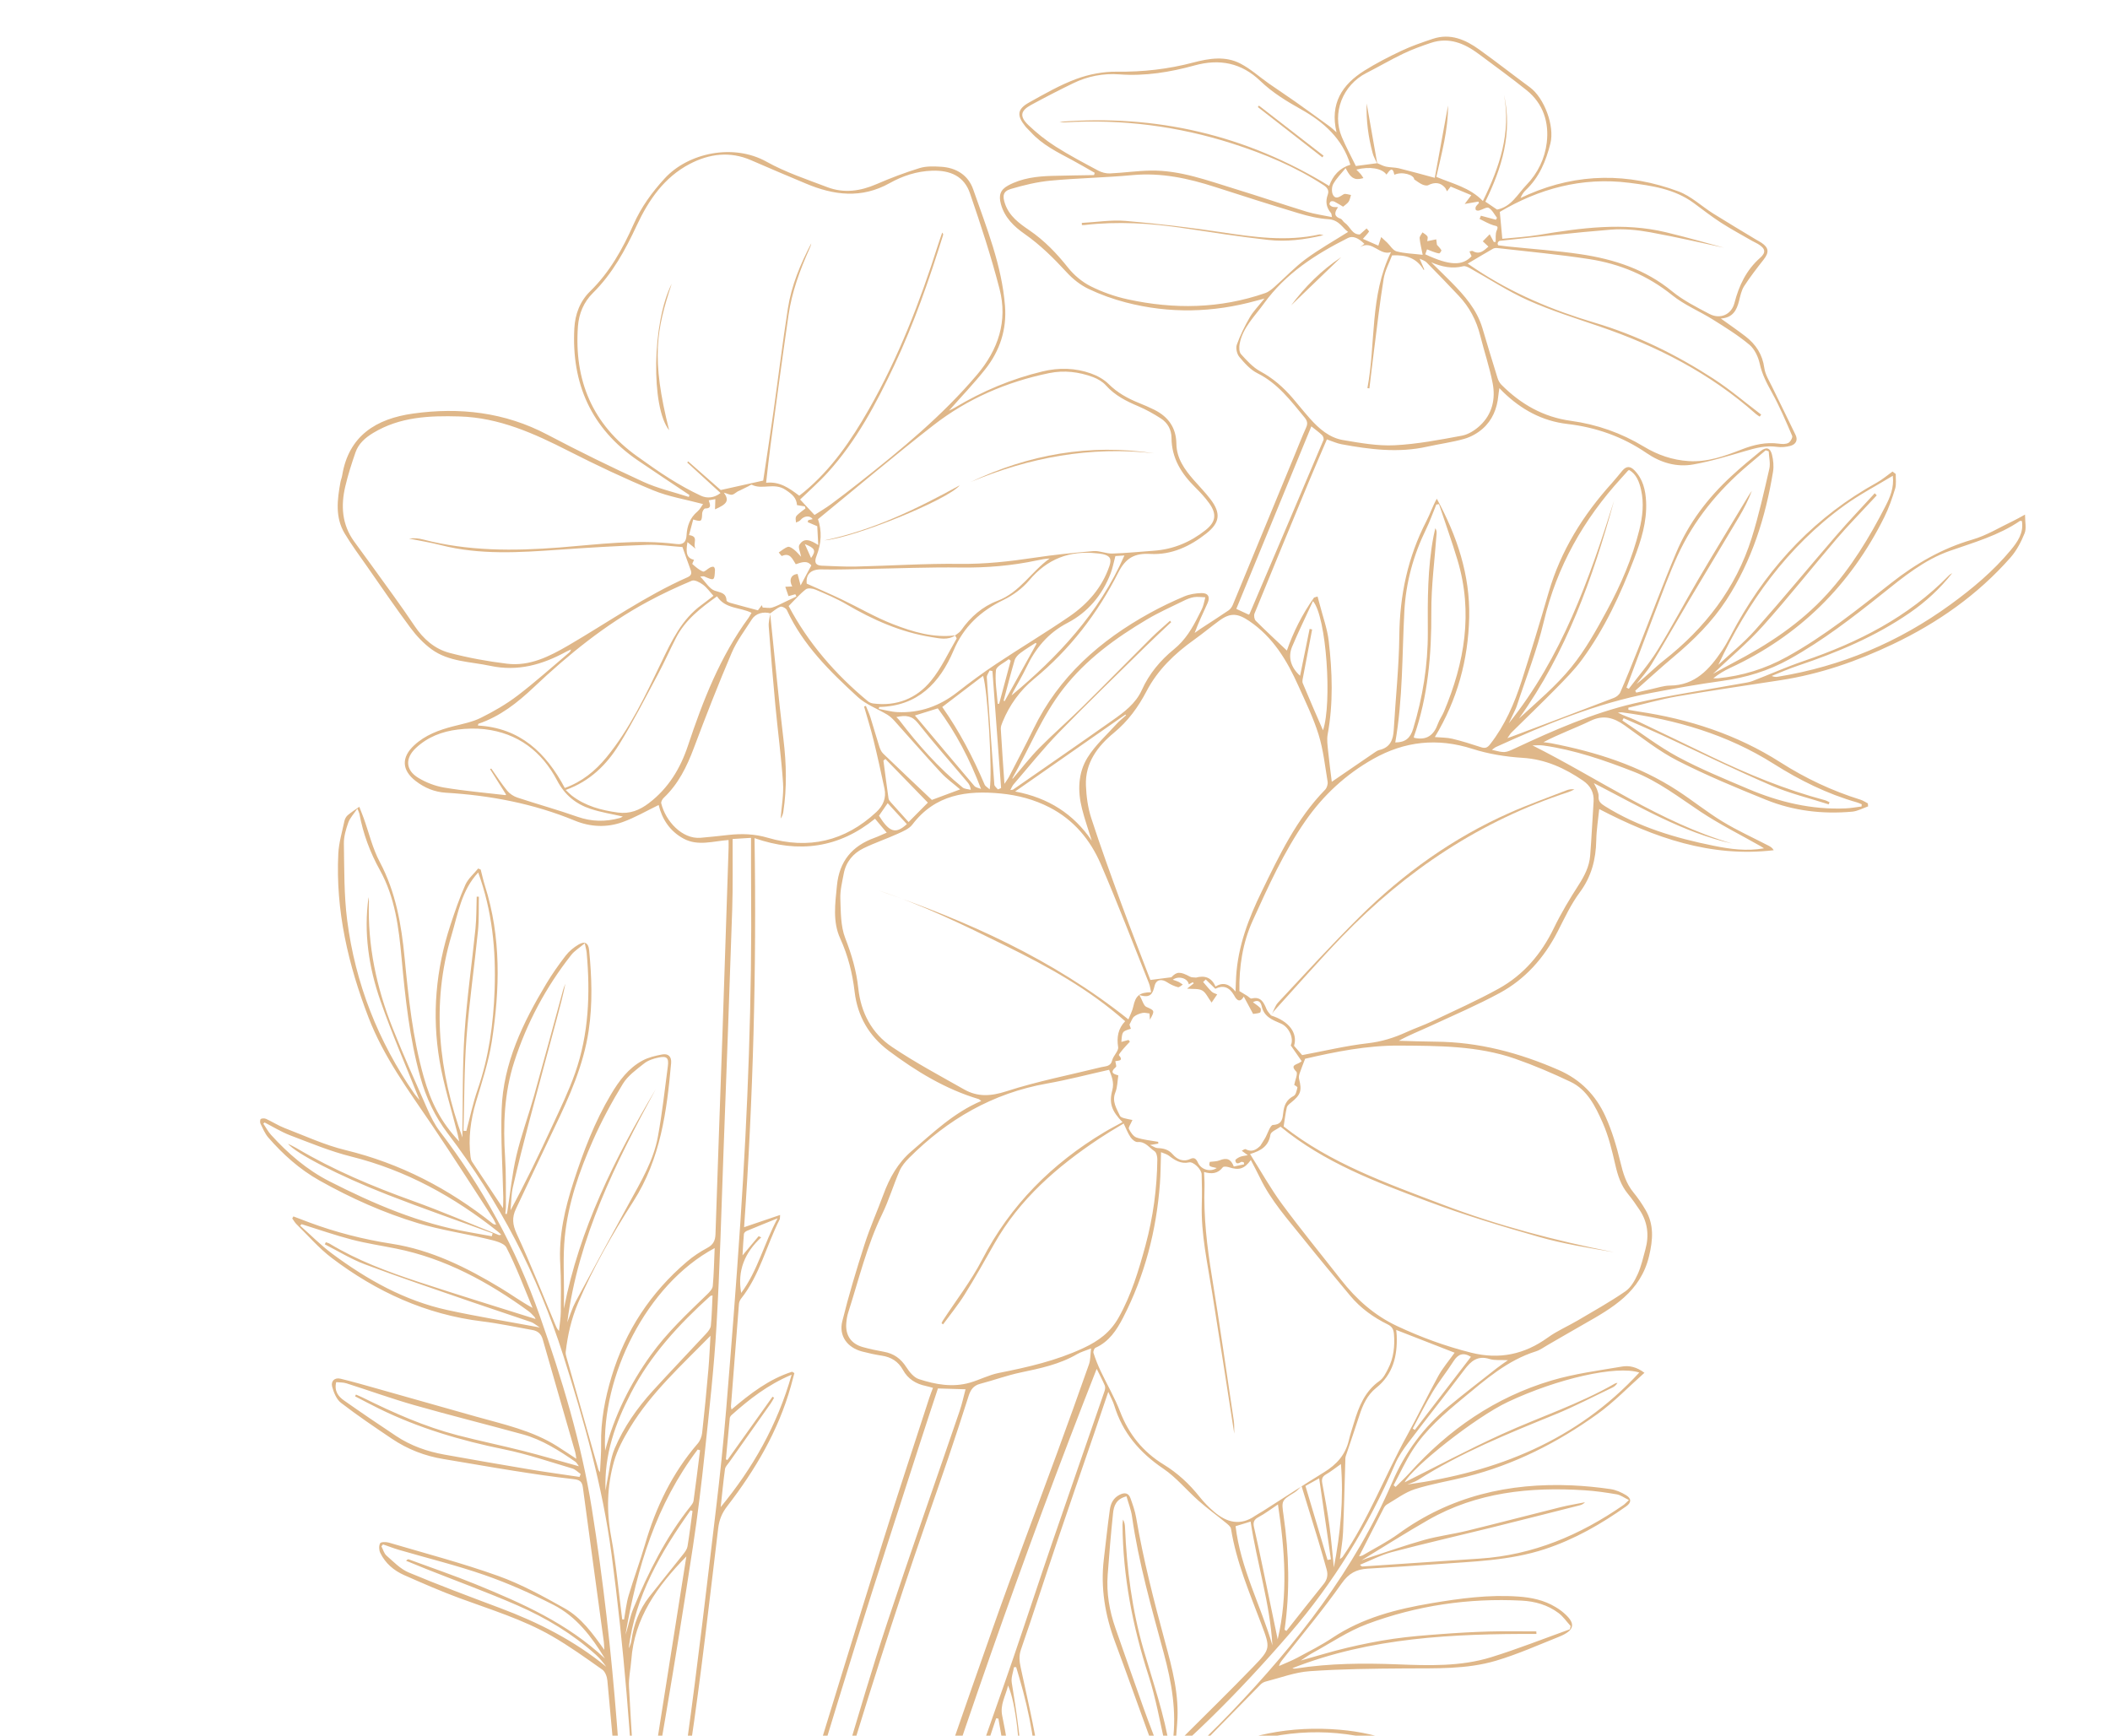 <svg width="530" height="436" viewBox="0 0 530 436" fill="none" xmlns="http://www.w3.org/2000/svg">
<g clip-path="url(#clip0_2606_79796)">
<path d="M202.162 136.676C202.749 137.983 203.194 138.973 203.732 140.171C205.044 138.327 204.746 137.697 202.162 136.676ZM253.864 165.979C253.702 165.845 253.539 165.711 253.376 165.576C252.25 166.506 250.265 167.346 250.162 168.378C249.882 171.142 250.407 173.988 250.612 176.802L250.971 176.777C251.935 173.178 252.9 169.578 253.864 165.979ZM227.791 207.018C226.192 205.274 224.595 203.531 222.97 201.759C222.16 202.927 221.466 203.927 220.785 204.911C223.425 209.12 224.968 209.573 227.791 207.018ZM260.361 161.708L260.138 161.484C258.851 162.329 257.518 163.113 256.296 164.044C255.7 164.495 255.069 165.148 254.866 165.832C253.866 169.205 253.004 172.617 252.093 176.015L252.357 176.114C255.026 171.312 257.693 166.509 260.361 161.708ZM250.648 198.3C250.919 198.188 251.189 198.078 251.46 197.966C250.734 188.166 250.008 178.366 249.282 168.568C249.05 168.517 248.819 168.466 248.587 168.414C248.337 168.993 247.837 169.586 247.873 170.145C248.451 179.133 249.086 188.117 249.763 197.099C249.795 197.519 250.341 197.901 250.648 198.3ZM333.458 391.869C333.742 391.812 334.025 391.756 334.307 391.699C333.338 385.019 332.368 378.341 331.354 371.355C330.021 372.098 329.114 372.603 327.908 373.275C329.783 379.556 331.621 385.714 333.458 391.869ZM354.853 358.863C355.029 358.972 355.207 359.083 355.383 359.192C360.084 353.07 364.784 346.948 369.479 340.833C367.535 339.64 366.237 340.153 365.099 341.946C363.439 344.561 361.47 346.985 359.869 349.635C358.06 352.628 356.513 355.779 354.853 358.863ZM186.175 324.787C190.33 319.209 191.843 312.485 195.32 306.039C192.372 307.236 189.964 308.197 187.576 309.204C187.275 309.331 186.888 309.679 186.861 309.956C186.702 311.571 186.639 313.195 186.51 315.352C188.116 313.439 189.336 311.985 190.557 310.531C190.776 310.629 190.996 310.726 191.215 310.823C187.097 314.621 185.169 319.149 186.175 324.787ZM225.148 180.125C225.519 180.508 225.714 180.67 225.864 180.866C230.592 187.061 235.727 192.878 241.789 197.809C242.3 198.225 243.158 198.214 243.854 198.4C243.721 197.484 243.413 196.963 243.029 196.508C238.865 191.563 234.58 186.713 230.572 181.645C229.112 179.799 227.575 179.589 225.148 180.125ZM335.044 393.738C336.702 385.186 337.533 376.602 336.823 367.764C335.441 368.738 334.328 369.643 333.101 370.348C332.117 370.914 331.928 371.534 332.135 372.623C332.811 376.157 333.444 379.703 333.93 383.268C334.405 386.744 334.681 390.246 335.044 393.738ZM222.398 190.65C222.234 190.79 222.068 190.926 221.903 191.064C222.325 194.238 222.731 197.414 223.185 200.585C223.232 200.917 223.506 201.25 223.745 201.52C225.226 203.187 226.726 204.838 228.223 206.497C229.73 204.98 231.202 203.497 233.064 201.62C229.51 197.967 225.955 194.309 222.398 190.65ZM173.949 379.582C173.786 379.519 173.623 379.454 173.46 379.389C166.014 389.906 159.548 400.874 157.925 414.063C158.251 413.437 158.505 412.766 158.604 412.069C159.178 408.051 160.557 404.354 163.062 401.143C165.893 397.517 168.817 393.964 171.668 390.351C172.112 389.788 172.582 389.12 172.695 388.441C173.183 385.499 173.542 382.536 173.949 379.582ZM253.218 423.396C252.56 426.14 251.165 428.198 251.738 430.992C253.675 440.446 255.003 449.988 254.427 459.683C254.227 463.068 253.769 466.436 253.443 469.678C257.243 464.101 257.275 432.862 253.218 423.396ZM319.608 413.3C318.999 402.74 315.719 392.664 314.135 382.223C312.659 382.676 311.491 383.032 310.36 383.38C311.6 393.971 316.691 403.289 319.608 413.3ZM229.803 179.737C230.113 180.089 230.282 180.272 230.443 180.465C235.201 186.129 239.944 191.804 244.742 197.432C245.101 197.854 245.851 197.939 246.42 198.182C243.613 190.754 240.124 184.048 235.563 177.938C233.689 178.524 231.917 179.077 229.803 179.737ZM280.166 139.683C279.723 141.338 279.477 142.73 278.98 144.027C276.893 149.482 273.223 153.833 268.16 156.462C263.196 159.04 260.099 162.872 257.791 167.693C256.823 169.712 255.662 171.639 254.601 173.613C254.354 174.071 254.15 174.553 254.084 174.695C265.656 165.044 276.059 154.054 282.439 139.529C281.525 139.592 280.752 139.642 280.166 139.683ZM255.145 468.473C258.597 462.416 260.758 455.994 260.571 448.886C260.324 439.55 258.68 430.457 256.053 421.522C255.785 420.608 255.517 419.695 255.248 418.783C255.064 418.787 254.88 418.79 254.697 418.795C254.492 420.088 253.931 421.44 254.133 422.666C256.641 437.879 258.489 453.087 255.145 468.473ZM321.002 377.913C319.153 379.141 317.72 380.252 316.139 381.089C314.982 381.702 314.705 382.387 314.986 383.605C315.795 387.119 316.532 390.652 317.274 394.181C318.504 400.05 319.715 405.924 320.935 411.795C323.573 400.631 322.747 389.429 321.002 377.913ZM175.844 364.301C175.648 364.238 175.45 364.178 175.254 364.116C164.825 377.887 159.981 393.856 157.111 410.614C157.862 408.468 158.22 406.156 159.09 404.055C162.854 394.96 167.237 386.19 173.405 378.428C173.745 377.999 174.142 377.502 174.211 376.995C174.796 372.769 175.309 368.534 175.844 364.301ZM332.314 183.445C334.629 176.78 333.2 154.856 329.794 150.999C327.991 154.917 326.167 158.632 324.564 162.44C323.449 165.087 324.272 167.696 326.562 169.754C327.365 165.798 328.16 161.887 328.954 157.976C329.165 158.024 329.376 158.073 329.587 158.121C328.841 162.02 328.086 165.917 327.356 169.818C327.244 170.418 327.031 171.132 327.239 171.637C328.871 175.571 330.591 179.469 332.314 183.445ZM236.68 177.595C240.995 183.697 244.402 190.258 247.323 197.089C247.507 197.518 248.05 197.792 248.591 198.29C249.334 193.993 248.095 173.397 246.937 169.773C243.553 172.353 240.204 174.907 236.68 177.595ZM274.231 211.175C273.408 208.509 272.473 205.87 271.788 203.169C270.665 198.735 270.764 194.191 273.168 190.308C275.097 187.194 277.953 184.648 280.44 181.889C281.169 181.08 282.049 180.408 282.86 179.673L282.673 179.5C273.577 185.848 264.482 192.195 254.984 198.824C263.361 200.41 269.665 204.461 274.231 211.175ZM313.662 154.397L313.852 154.25C320.06 139.684 326.268 125.117 332.436 110.534C332.569 110.222 332.369 109.579 332.101 109.323C331.306 108.559 330.4 107.91 329.391 107.101C323.069 122.479 316.812 137.696 310.541 152.953C311.699 153.489 312.693 153.948 313.662 154.397ZM178.978 325.416C178.641 325.496 178.496 325.488 178.422 325.556C170.545 332.691 163.375 340.404 158.467 349.969C154.6 357.507 151.717 365.305 152.106 374.434C152.272 373.439 152.34 372.892 152.456 372.352C153.066 369.512 153.274 366.497 154.394 363.871C156.693 358.472 160.065 353.659 164.021 349.316C168.418 344.489 172.948 339.783 177.386 334.994C177.903 334.435 178.484 333.705 178.554 333.006C178.804 330.542 178.848 328.055 178.978 325.416ZM198.847 345.324C192.792 347.876 188.172 351.53 183.747 355.471C183.533 355.663 183.334 355.98 183.307 356.256C182.962 359.697 182.65 363.143 182.33 366.587C182.455 366.645 182.583 366.701 182.708 366.759C186.49 361.456 190.269 356.155 194.05 350.851C194.179 350.942 194.307 351.031 194.437 351.121C194.162 351.59 193.92 352.083 193.608 352.525C190.133 357.457 186.645 362.378 183.169 367.308C182.777 367.862 182.195 368.421 182.111 369.034C181.676 372.207 181.375 375.399 181.028 378.585C189.1 368.769 195.247 358.012 198.847 345.324ZM322.667 409.394C322.817 409.496 322.969 409.598 323.12 409.701C326.232 405.768 329.316 401.815 332.47 397.919C333.388 396.786 333.611 395.608 333.238 394.276C332.552 391.826 331.855 389.378 331.118 386.942C329.809 382.619 328.468 378.304 326.934 373.32C326.313 373.889 325.825 374.494 325.201 374.879C321.877 376.929 321.862 376.909 322.419 380.757C323.797 390.29 324.039 399.833 322.667 409.394ZM151.946 416.619C148.63 411.172 144.777 406.069 138.987 403.123C133.411 400.286 127.644 397.719 121.742 395.661C114.706 393.21 107.436 391.438 100.275 389.344C98.899 388.942 97.557 388.417 96.2 387.948C96.07 388.116 95.942 388.283 95.812 388.451C96.227 389.238 96.466 390.227 97.091 390.775C98.851 392.312 100.573 394.137 102.661 395.009C110.228 398.175 117.915 401.055 125.598 403.935C135.217 407.541 144.274 412.113 152.284 418.697C151.522 417.645 150.705 416.607 149.738 415.735C143.857 410.441 137.137 406.394 129.936 403.258C122.423 399.986 114.713 397.168 107.093 394.146C105.391 393.47 103.7 392.763 102.004 392.07C102.333 391.703 102.526 391.662 102.684 391.72C108.277 393.782 113.926 395.706 119.443 397.956C131.086 402.703 142.565 407.783 151.946 416.619ZM179.514 313.517C162.274 322.746 151.054 345.889 152 364.417C154.306 355.623 158.228 347.714 163.459 340.415C167.548 334.708 172.642 329.962 177.65 325.12C178.246 324.545 178.973 323.773 179.04 323.038C179.32 319.961 179.369 316.864 179.514 313.517ZM467.595 202.592C467.61 202.406 467.623 202.219 467.638 202.033C467.244 201.874 466.861 201.678 466.455 201.564C458.963 199.437 452.052 196 445.514 191.868C433.844 184.496 420.992 180.752 407.458 178.952C407.108 178.906 406.742 178.988 406.384 179.01C407.838 179.796 409.342 180.208 410.731 180.864C417.073 183.87 423.381 186.949 429.706 189.991C438.965 194.445 448.433 198.355 458.387 201.007C458.79 201.115 459.162 201.347 459.548 201.52C459.48 201.699 459.414 201.877 459.347 202.056C454.567 200.519 449.631 199.346 445.041 197.368C435.749 193.363 426.652 188.908 417.46 184.669C414.272 183.201 411.04 181.826 407.828 180.409C407.722 180.603 407.616 180.795 407.512 180.989C412.143 184.066 416.583 187.503 421.458 190.131C427.132 193.187 433.144 195.639 439.09 198.168C446.904 201.491 455.037 203.439 463.603 203.067C464.938 203.009 466.265 202.756 467.595 202.592ZM66.452 281.962L66.14 282.255C66.783 283.203 67.323 284.246 68.087 285.083C72.344 289.76 77.076 293.856 82.755 296.751C93.926 302.446 105.385 307.347 117.839 309.52C119.738 309.851 121.635 310.201 123.533 310.544C123.603 310.302 123.674 310.059 123.744 309.817C114.949 306.599 106.094 303.532 97.371 300.128C85.093 295.338 74.278 289.719 72.335 287.305C73.257 287.78 73.924 288.081 74.549 288.453C83.778 293.926 93.602 298.045 103.682 301.668C110.981 304.291 118.111 307.378 125.32 310.248C125.432 310.293 125.593 310.212 125.909 310.163C125.546 309.821 125.341 309.598 125.106 309.411C114.073 300.639 102.01 293.964 88.202 290.522C82.982 289.219 77.949 287.118 72.898 285.201C70.663 284.351 68.596 283.055 66.452 281.962ZM443.093 213.097C442.671 212.833 442.423 212.664 442.164 212.517C437.141 209.663 431.937 207.08 427.135 203.888C421.696 200.274 416.548 196.263 410.376 193.854C402.996 190.971 395.543 188.385 387.661 187.268C386.768 187.141 385.842 187.247 384.933 187.244C401.698 195.655 417.04 206.601 435.107 211.907C422.702 209.107 411.856 202.661 400.352 196.718C400.769 197.553 401.034 197.969 401.188 198.422C401.366 198.946 401.59 199.516 401.543 200.044C401.43 201.322 402.141 201.886 403.113 202.494C411.537 207.767 420.872 210.531 430.501 212.465C434.582 213.285 438.702 213.872 443.093 213.097ZM172.405 390.965C165.048 398.5 159.328 406.452 158.573 417.023C158.413 419.249 157.877 421.481 157.992 423.684C158.527 433.87 159.227 444.045 159.875 454.224C160.042 456.842 160.234 459.458 160.415 462.075C160.661 462.097 160.906 462.119 161.152 462.143C164.884 438.535 168.617 414.927 172.405 390.965ZM134.526 331.33C134.448 331.182 134.377 330.935 134.219 330.77C133.746 330.278 133.287 329.752 132.738 329.354C122.632 322.032 111.853 316.129 99.464 313.639C95.748 312.891 91.983 312.335 88.323 311.377C84.086 310.269 79.94 308.816 75.754 307.511C75.634 307.637 75.515 307.761 75.395 307.887C78.063 310.245 80.579 312.807 83.427 314.922C92.184 321.426 101.605 326.729 112.371 329.08C119.898 330.722 127.514 331.955 135.601 333.465C134.607 332.838 134.051 332.324 133.396 332.099C128.403 330.378 123.379 328.75 118.388 327.023C109.465 323.931 100.511 320.918 91.669 317.606C88.17 316.297 84.939 314.275 81.587 312.577C81.672 312.402 81.757 312.227 81.842 312.051C82.164 312.171 82.517 312.243 82.807 312.416C89.771 316.626 97.345 319.448 105.02 321.978C114.809 325.206 124.67 328.217 134.526 331.33ZM250.782 431.709C250.594 431.686 250.404 431.662 250.216 431.639C244.423 448.98 238.629 466.32 232.836 483.661C233.718 483.644 234.138 483.411 234.531 483.139C239.394 479.771 244.16 476.252 249.149 473.086C251.784 471.413 252.717 469.155 253.023 466.318C253.935 457.907 253.549 449.531 252.371 441.183C251.924 438.013 251.316 434.867 250.782 431.709ZM282.96 375.878C280.307 376.549 279.77 378.341 279.58 380.143C279.041 385.278 278.611 390.427 278.232 395.578C277.896 400.177 278.665 404.643 280.183 408.983C282.506 415.622 284.81 422.267 287.182 428.888C288.624 432.908 290.182 436.887 291.687 440.885C291.955 440.86 292.224 440.835 292.492 440.809C292.566 439.978 292.857 439.098 292.681 438.325C291.363 432.504 290.327 426.582 288.498 420.92C284.504 408.564 282.059 395.999 281.954 383C281.952 382.574 282.044 382.147 282.09 381.722C282.499 382.409 282.561 383.069 282.589 383.732C283.026 394.087 284.336 404.311 287.22 414.291C289.612 422.57 292.488 430.723 293.854 439.389C294.243 438.777 294.5 438.118 294.591 437.436C295.593 429.875 294.281 422.541 292.323 415.285C289.257 403.926 286.003 392.615 284.341 380.923C284.103 379.241 283.448 377.619 282.96 375.878ZM145.564 371.003C145.663 370.762 145.762 370.519 145.86 370.276C145.165 369.801 144.534 369.111 143.765 368.885C138.103 367.211 132.484 365.275 126.714 364.099C115.804 361.878 105.232 358.767 95.222 353.858C93.192 352.863 91.2 351.793 89.19 350.758C89.263 350.611 89.335 350.463 89.408 350.316C90.01 350.581 90.622 350.826 91.211 351.119C98.855 354.907 106.637 358.369 114.918 360.526C120.394 361.952 125.946 363.086 131.431 364.478C136.072 365.656 140.666 367.015 145.41 368.33C145.119 367.952 144.886 367.437 144.488 367.163C140.372 364.346 136.17 361.642 131.306 360.307C122.241 357.819 113.115 355.551 104.075 352.976C98.335 351.341 92.713 349.298 87.02 347.493C86.2 347.234 85.283 347.282 84.445 347.192C83.909 349.486 85.006 350.81 86.4 351.792C90.721 354.837 95.1 357.801 99.502 360.726C103.186 363.172 107.291 364.618 111.619 365.396C118.721 366.671 125.83 367.912 132.947 369.1C137.142 369.8 141.359 370.372 145.564 371.003ZM231.303 489.98C232.244 489.406 232.941 489.014 233.606 488.572C242.01 482.993 250.506 477.544 258.789 471.793C276.763 459.312 294.033 446.021 309.24 430.104C325.715 412.858 340.26 394.363 349.726 372.298C352.951 364.778 357.608 358.484 363.843 353.314C367.817 350.019 371.919 346.877 375.977 343.682C376.789 343.043 377.657 342.476 378.779 341.677C376.977 341.583 375.473 341.793 374.165 341.382C371.16 340.436 369.484 341.898 367.833 344.085C363.184 350.243 358.386 356.287 353.725 362.435C352.47 364.093 351.26 365.861 350.437 367.757C343.704 383.299 334.993 397.568 323.897 410.408C311.12 425.195 297.45 438.986 281.909 450.936C266.487 462.792 250.442 473.734 234.361 484.639C232.466 485.923 231.498 487.408 231.303 489.98ZM346.93 59.55C347.579 60.15 348.008 60.529 348.421 60.929C349.207 61.689 349.867 62.886 350.79 63.139C352.729 63.67 354.804 63.706 357.356 64.008C357.06 62.484 356.715 61.174 356.591 59.842C356.548 59.378 357.052 58.865 357.306 58.374C357.73 58.7 358.269 58.955 358.54 59.379C358.722 59.665 358.527 60.193 358.505 60.582C359.38 60.405 360.073 60.264 360.764 60.125C360.826 60.599 360.887 61.074 360.941 61.499C361.3 61.913 361.758 62.335 362.049 62.85C362.126 62.985 361.661 63.675 361.495 63.656C360.886 63.585 360.296 63.339 359.705 63.134C359.28 62.986 358.869 62.801 358.451 62.633C358.298 63.056 358.146 63.478 358.001 63.879C364.126 66.742 367.313 66.839 369.635 64.368C369.448 63.945 369.277 63.554 369.104 63.164C369.384 63.122 369.74 62.948 369.932 63.06C371.595 64.027 372.639 63.042 373.872 61.945C373.324 61.432 372.898 61.033 372.454 60.617C372.993 60.068 373.516 59.536 374.192 58.847C374.604 59.625 374.906 60.196 375.21 60.767C375.366 60.771 375.523 60.775 375.68 60.779C375.749 59.816 375.574 58.742 375.947 57.915C376.501 56.689 375.874 56.827 375.062 56.573C373.874 56.201 372.779 55.531 371.644 54.989C371.757 54.722 371.869 54.456 371.984 54.19C373.243 54.527 374.502 54.864 375.761 55.202C375.846 55.037 375.931 54.873 376.016 54.708C375.345 53.845 374.822 52.724 373.947 52.217C373.443 51.927 372.372 52.66 371.541 52.873C371.285 52.94 370.867 52.908 370.727 52.747C370.584 52.582 370.594 52.149 370.712 51.924C370.892 51.581 371.221 51.315 371.487 51.017L371.344 50.633C370.351 50.806 369.359 50.981 367.908 51.236C368.669 50.224 369.084 49.675 369.57 49.027C367.733 48.261 366.087 47.575 364.384 46.867C364.145 47.176 363.869 47.532 363.467 48.054C363.234 47.622 363.139 47.339 362.958 47.13C361.837 45.832 360.385 45.69 358.762 46.513C358.376 46.71 357.696 46.54 357.243 46.338C356.576 46.04 355.99 45.561 355.236 45.073C355.186 43.909 352.2 43.003 350.25 43.895C349.744 41.488 348.938 43.028 348.255 43.855C347.154 42.27 344.034 41.751 340.7 42.606C341.142 43.064 341.515 43.412 341.841 43.799C342.082 44.087 342.262 44.425 342.469 44.74C342.117 44.816 341.767 44.921 341.41 44.962C339.664 45.16 338.905 43.958 337.996 42.238C336.851 43.66 335.651 44.832 334.881 46.239C334.472 46.987 334.444 48.38 334.888 49.063C335.631 50.207 336.597 49.319 337.511 48.798C337.949 48.549 338.724 48.897 339.347 48.975C339.161 49.541 339.079 50.175 338.763 50.654C338.45 51.13 337.903 51.453 337.369 51.92C336.639 51.486 335.939 51.03 335.198 50.654C334.942 50.524 334.53 50.487 334.288 50.608C334.09 50.706 333.882 51.17 333.961 51.349C334.077 51.611 334.416 51.843 334.71 51.94C335.048 52.052 335.439 52.002 336.105 52.039C335.046 53.514 335.158 54.423 336.718 54.935C337.133 55.074 337.37 55.682 337.77 55.953C339.138 56.877 339.638 59.004 341.58 58.889C342.232 58.311 342.753 57.848 343.275 57.384C343.489 57.657 343.936 58.09 343.877 58.178C343.488 58.755 342.988 59.256 342.331 60C343.608 60.561 344.906 61.132 346.222 61.713C346.454 61.004 346.635 60.452 346.93 59.55ZM123.079 193.182L123.41 193.071C124.729 194.935 125.963 196.871 127.405 198.635C128.03 199.399 129.007 200.037 129.952 200.349C134.967 202.008 140.067 203.417 145.047 205.17C148.615 206.426 152.099 206.471 155.67 205.488C156.012 205.394 156.318 205.171 156.439 205.109C153.77 204.495 150.996 204.066 148.368 203.201C144.665 201.982 141.868 199.732 139.947 196.072C136.11 188.763 130.08 184.139 121.686 183.174C119.491 182.922 117.213 182.996 115.014 183.26C111.049 183.735 107.39 185.135 104.433 187.928C101.72 190.492 101.864 193.441 105.043 195.377C107.007 196.572 109.319 197.462 111.582 197.841C116.663 198.69 121.812 199.136 126.934 199.733L127.128 199.605C125.777 197.462 124.428 195.321 123.079 193.182ZM200.197 126.884C200.047 125.05 199.054 124.213 197.345 123.063C194.455 121.118 191.478 123.123 188.836 121.763C188.671 121.679 188.297 121.997 188.021 122.132C187.243 122.513 186.466 122.895 185.689 123.277C185.048 123.48 184.554 124.111 183.945 124.261C183.401 124.393 182.728 123.992 181.827 123.751C183.227 125.739 182.673 126.605 179.601 127.945C179.627 127.143 179.654 126.32 179.683 125.383C179.035 125.5 178.565 125.582 178.016 125.68C178.364 126.724 178.833 127.743 177.093 127.734C176.846 127.731 176.397 128.479 176.379 128.894C176.289 131.045 176.227 131.124 174.124 130.494C173.778 131.783 173.434 133.067 173.072 134.42C175.712 134.762 173.854 136.479 174.73 137.856C173.776 137.078 173.288 136.681 172.678 136.184C172.159 139.105 172.618 140.216 174.327 140.636C174.182 141.006 173.827 141.621 173.926 141.705C174.75 142.41 175.592 143.183 176.573 143.571C176.955 143.723 177.69 142.912 178.295 142.595C178.582 142.444 178.968 142.311 179.253 142.387C179.427 142.432 179.603 142.895 179.59 143.161C179.456 145.928 179.445 145.927 176.836 144.777C176.742 144.735 176.607 144.786 175.888 144.83C177.265 146.246 178.186 147.912 179.525 148.376C181.005 148.89 182.388 148.87 182.499 150.867C182.511 151.088 183.143 151.355 183.526 151.463C185.828 152.108 188.141 152.714 190.375 153.312C190.742 152.829 191.053 152.422 191.364 152.013C191.431 152.214 191.498 152.414 191.565 152.615C192.371 152.628 193.232 152.832 193.968 152.612C195.138 152.262 196.228 151.637 197.348 151.119C198.253 150.698 199.153 150.264 200.054 149.837C199.96 149.649 199.865 149.458 199.771 149.27C199.246 149.418 198.722 149.565 198.064 149.751C197.802 148.99 197.555 148.277 197.251 147.396C197.98 147.361 198.47 147.337 198.998 147.313C198.099 145.658 198.712 144.317 200.34 144.174C200.621 145.241 200.902 146.31 201.1 147.063C201.907 145.555 202.821 143.847 203.789 142.036C202.732 140.658 201.29 141.285 199.884 141.732C199.032 140.433 198.471 138.736 196.398 139.661C196.288 139.711 195.881 139.09 195.611 138.783C196.371 138.289 197.08 137.629 197.912 137.372C198.337 137.24 199.049 137.751 199.516 138.12C200.119 138.594 200.607 139.215 201.223 139.854C201.011 138.632 200.431 137.49 200.779 136.9C201.99 134.853 203.75 135.79 205.535 136.912C205.429 134.946 205.347 133.423 205.281 132.187C204.349 131.785 203.613 131.469 202.877 131.152C202.926 130.99 202.975 130.825 203.024 130.662C203.393 130.576 203.763 130.491 204.137 130.405C203.428 129.398 201.935 129.561 201.045 130.655C200.801 130.955 200.323 131.066 199.953 131.264C199.924 130.808 199.777 130.318 199.901 129.908C200.011 129.548 200.395 129.246 200.709 128.978C201.227 128.535 201.785 128.138 202.325 127.722C202.273 127.55 202.219 127.376 202.166 127.204C201.532 127.101 200.897 126.998 200.197 126.884ZM365.378 339.8C360.361 337.844 355.579 335.979 350.704 334.08C350.748 334.557 350.816 335.029 350.834 335.504C351.032 340.642 349.912 345.244 345.657 348.652C343.438 350.429 342.309 352.916 341.455 355.569C340.352 358.996 339.155 362.393 338.026 365.813C337.898 366.203 337.93 366.65 337.919 367.072C337.735 373.035 337.607 379.002 337.351 384.962C337.258 387.102 336.856 389.226 336.56 391.646C336.97 391.323 337.132 391.247 337.219 391.121C343.781 381.59 347.841 370.729 353.398 360.66C356.124 355.718 358.545 350.608 361.267 345.664C362.394 343.619 363.951 341.81 365.378 339.8ZM116.419 284.055C116.66 284.067 116.9 284.081 117.14 284.095C118.07 280.623 118.796 277.083 119.971 273.697C122.795 265.553 123.943 257.161 124.244 248.602C124.596 238.632 123.637 228.852 120.121 219.175C115.916 223.646 115.045 229.503 113.416 234.942C108.236 252.241 110.21 269.231 116.153 285.737C116.152 285.63 116.132 285.276 116.139 284.921C116.289 276.471 116.134 268 116.681 259.575C117.254 250.78 118.547 242.031 119.43 233.255C119.696 230.599 119.646 227.913 119.74 225.242C119.923 225.247 120.106 225.251 120.287 225.256C120.221 228.148 120.341 231.058 120.053 233.927C119.149 242.894 117.847 251.825 117.168 260.806C116.585 268.53 116.644 276.304 116.419 284.055ZM353.51 372.903C376.03 369.8 396.069 361.826 411.767 344.78C406.032 342.93 391.22 346.292 378.761 352.164C370.526 356.046 354.767 368.587 352.822 372.361C360.548 368.51 368.782 364.121 377.254 360.259C386.691 355.958 396.615 352.742 405.656 347.541C405.837 347.435 406.071 347.426 406.282 347.37C405.944 347.976 405.483 348.334 404.966 348.58C400.198 350.848 395.512 353.319 390.629 355.31C378.815 360.126 366.994 364.89 356.169 371.771C355.367 372.28 354.401 372.531 353.51 372.903ZM470.907 123.903C471.075 124.079 471.243 124.256 471.412 124.432C471.004 124.867 470.593 125.301 470.188 125.738C467.235 128.934 464.177 132.04 461.349 135.344C455.131 142.612 449.198 150.13 442.817 157.248C438.988 161.518 434.535 165.228 430.283 169.264C431.981 168.336 433.581 167.423 435.214 166.573C443.987 162.004 452.158 156.667 458.905 149.265C464.968 142.613 469.562 135.037 473.625 127.1C474.757 124.89 475.79 122.526 475.442 119.516C471.255 122.058 467.103 124.216 463.35 126.925C448.92 137.343 438.942 151.388 431.62 167.002C434.517 164.292 437.99 161.507 440.905 158.225C447.831 150.426 454.457 142.361 461.282 134.471C464.397 130.867 467.692 127.42 470.907 123.903ZM332.849 473.379C332.847 473.539 332.845 473.701 332.842 473.863C332.377 473.874 331.907 473.936 331.447 473.891C327.048 473.468 322.63 473.164 318.256 472.556C311.116 471.566 304.012 470.317 296.879 469.277C288.129 468 279.348 468.294 270.639 469.516C266.994 470.027 263.476 471.469 259.902 472.487C259.956 472.666 260.009 472.846 260.062 473.025C260.405 472.943 260.774 472.912 261.092 472.767C266.606 470.266 272.326 470.335 278.114 471.415C286.366 472.954 294.593 474.631 302.864 476.063C312.435 477.721 322.077 477.656 331.704 476.55C334.362 476.243 336.976 475.546 339.61 475.027C338.876 474.019 338.176 473.392 337.366 472.994C333.465 471.081 329.591 469.095 325.601 467.382C317.962 464.104 309.848 462.641 301.618 462.656C291.063 462.677 280.725 464.738 270.555 467.514C268.12 468.18 265.787 469.221 263.408 470.088C265.817 469.825 268.074 468.992 270.396 468.734C278.753 467.802 287.147 467.275 295.524 468.415C303.29 469.472 311.016 470.812 318.782 471.883C323.451 472.526 328.158 472.889 332.849 473.379ZM220.832 177.595C220.799 177.752 220.767 177.91 220.736 178.068C222.292 178.351 223.842 178.809 225.41 178.884C231.055 179.155 236.029 177.368 240.481 173.872C243.661 171.378 246.926 168.974 250.292 166.738C256.36 162.705 262.621 158.963 268.629 154.845C273.222 151.695 276.84 147.591 278.673 142.17C279.275 140.391 278.828 139.62 277.019 139.203C276.536 139.092 276.035 139.055 275.539 139C268.654 138.245 263.036 140.392 258.497 145.804C256.796 147.831 254.443 149.543 252.05 150.707C246.318 153.497 242.065 157.393 239.527 163.398C236.061 171.597 230.489 177.393 220.832 177.595ZM254.354 195.64C256.567 193.057 258.644 190.337 261.027 187.92C264.518 184.378 268.291 181.112 271.833 177.616C277.68 171.843 283.423 165.965 289.245 160.167C290.728 158.691 292.338 157.344 293.89 155.937C293.99 156.052 294.089 156.166 294.189 156.282C292.032 158.327 289.844 160.339 287.727 162.425C280.456 169.585 273.107 176.668 265.999 183.988C261.982 188.124 258.376 192.658 254.601 197.029C254.288 197.389 254.109 197.867 253.776 198.452C254.226 198.389 254.373 198.411 254.463 198.349C262.788 192.565 271.137 186.813 279.417 180.965C282.351 178.893 285.26 176.774 286.831 173.288C288.651 169.248 291.484 165.857 294.871 163.105C297.748 160.768 299.496 157.809 301.071 154.627C301.431 153.902 301.843 153.195 302.119 152.438C302.403 151.664 302.549 150.841 302.755 150.039C301.795 150.015 300.814 149.857 299.884 150.006C298.978 150.151 298.089 150.538 297.256 150.948C294.185 152.458 291.038 153.852 288.104 155.599C280.208 160.296 272.84 165.621 267.096 172.996C261.725 179.895 258.568 188.001 254.292 195.492L254.354 195.64ZM350.47 186.502C353.014 186.502 354.263 185.395 354.961 183.079C357.357 175.148 358.69 167.092 358.644 158.796C358.598 150.723 358.56 142.642 360.092 134.661C360.218 134.001 360.378 133.346 360.523 132.691C360.907 133.254 360.873 133.719 360.84 134.183C360.371 140.684 359.496 147.187 359.528 153.686C359.581 164.422 358.71 174.948 355.118 185.139L355.224 185.337C358.38 186.06 360.182 184.643 361.186 181.8C361.556 180.754 362.25 179.826 362.684 178.797C367.882 166.476 370.052 153.858 366.116 140.733C364.697 135.999 363.019 131.342 361.458 126.65C361.232 126.678 361.006 126.707 360.78 126.735C359.919 128.829 359.165 130.976 358.178 133.008C355.004 139.531 353.13 146.362 352.747 153.623C352.173 164.547 352.388 175.525 350.47 186.502ZM408.545 172.728C408.742 172.827 408.938 172.926 409.134 173.025C411.549 169.816 414.22 166.765 416.322 163.362C419.918 157.543 423.093 151.467 426.563 145.567C430.694 138.546 434.946 131.596 439.153 124.617C439.424 124.166 439.739 123.74 440.035 123.302C439.177 125.588 438.083 127.732 436.856 129.797C432.661 136.858 428.397 143.879 424.202 150.94C421.059 156.231 418.035 161.595 414.841 166.856C413.767 168.626 412.329 170.177 411.058 171.829C413.472 169.949 415.574 167.752 417.94 165.892C428.281 157.76 436.035 147.759 440.002 135.126C441.786 129.441 443.084 123.598 444.422 117.784C444.741 116.398 444.339 114.846 444.269 113.371C444.017 113.288 443.764 113.205 443.512 113.121C442.017 114.385 440.52 115.645 439.026 116.91C431.519 123.271 425.401 130.749 421.31 139.729C419.198 144.362 417.461 149.169 415.632 153.927C413.229 160.178 410.904 166.459 408.545 172.728ZM126.926 304.916C127.053 304.929 127.179 304.944 127.306 304.958C127.352 304.736 127.41 304.516 127.445 304.293C128.175 299.632 128.631 294.909 129.703 290.329C130.893 285.246 132.722 280.316 134.137 275.28C136.63 266.405 139.018 257.501 141.459 248.61C141.599 248.098 141.829 247.612 142.018 247.114C141.415 250.096 140.645 252.977 139.871 255.857C137.559 264.453 135.212 273.042 132.945 281.652C131.505 287.122 130.11 292.604 128.848 298.116C128.409 300.03 128.431 302.05 128.241 304.021C132.033 297.024 135.423 289.977 138.7 282.877C140.729 278.481 142.857 274.099 144.458 269.541C147.902 259.737 148.29 249.564 147.361 239.303C147.308 238.724 147.13 238.155 146.881 236.959C145.486 238.14 144.304 238.847 143.506 239.861C137.126 247.959 132.322 256.955 129.164 266.744C126.651 274.537 126.34 282.623 126.875 290.769C127.139 294.798 127.037 298.85 127.078 302.892C127.085 303.566 126.98 304.241 126.926 304.916ZM409.166 376.81C407.94 376.218 407.068 375.546 406.109 375.382C403.416 374.919 400.696 374.525 397.971 374.354C384.271 373.486 370.952 374.837 358.753 381.809C353.219 384.973 347.834 388.402 341.979 391.955C342.711 391.687 343.02 391.561 343.337 391.458C348.122 389.903 352.868 388.204 357.707 386.842C361.233 385.85 364.907 385.405 368.47 384.534C376.331 382.612 384.159 380.554 392.011 378.599C394.027 378.098 396.087 377.775 398.127 377.369C397.697 377.849 397.204 378.039 396.695 378.167C389.214 380.06 381.737 381.968 374.249 383.822C366.038 385.853 357.789 387.732 349.612 389.889C346.86 390.614 344.278 391.986 341.618 393.065C341.913 393.442 342.087 393.51 342.257 393.499C352.061 392.842 361.865 392.162 371.673 391.52C385.055 390.646 396.886 385.623 407.778 378.07C408.124 377.83 408.409 377.502 409.166 376.81ZM394.343 409.275C394.401 409.001 394.46 408.728 394.518 408.455C393.512 407.353 392.644 406.065 391.471 405.186C388.758 403.15 385.548 402.246 382.212 402.076C368.871 401.39 355.852 403.307 343.368 407.974C338.581 409.765 334.238 412.745 329.709 415.217C328.671 415.784 327.708 416.492 326.709 417.135C330.586 416.055 334.436 414.855 338.35 413.928C342.22 413.012 346.133 412.222 350.067 411.655C354.06 411.077 358.098 410.774 362.125 410.471C366.094 410.172 370.071 409.943 374.05 409.834C377.997 409.726 381.949 409.806 385.899 409.804C385.91 410.016 385.921 410.229 385.931 410.442C365.077 410.398 344.358 411.28 324.624 419.05C324.928 419.175 325.225 419.177 325.515 419.132C333.975 417.809 342.488 417.754 351.016 418.085C358.925 418.392 366.879 418.663 374.532 416.299C381.219 414.233 387.745 411.638 394.343 409.275ZM405.434 125.743C400.11 145.158 393.428 163.944 381.544 180.493C386.095 176.299 390.865 172.309 394.712 167.571C398.248 163.215 401.037 158.186 403.715 153.215C407.142 146.856 410.011 140.215 411.764 133.154C412.598 129.79 412.984 126.403 412.197 122.978C411.747 121.016 411.054 119.182 409.272 118.09C409.089 118.141 409.01 118.14 408.975 118.178C408.394 118.82 407.825 119.474 407.239 120.113C397.744 130.507 391.047 142.328 387.773 156.172C386.075 163.354 383.306 170.282 380.998 177.317C380.747 178.08 380.353 178.799 380.014 179.533C379.679 180.257 379.331 180.972 378.989 181.691C392.287 165.107 399.191 145.567 405.434 125.743ZM142.492 332.164C143.175 330.443 143.703 328.636 144.57 327.014C149.055 318.636 153.612 310.297 158.174 301.961C161.045 296.715 164.146 291.527 165.242 285.578C166.323 279.714 166.97 273.768 167.753 267.85C168.033 265.732 167.504 265.209 165.376 265.661C164.126 265.925 162.775 266.363 161.798 267.138C159.867 268.671 157.704 270.212 156.46 272.251C153.653 276.85 151.077 281.636 148.899 286.563C145.494 294.266 142.713 302.255 141.871 310.681C141.367 315.731 141.708 320.865 141.669 325.962C141.661 326.89 141.65 327.817 141.641 328.743C145.512 308.732 154.464 290.928 164.687 273.648C154.634 292.142 145.235 310.881 142.492 332.164ZM507.866 130.882C507.608 130.867 507.452 130.807 507.375 130.86C501.992 134.533 495.8 136.258 489.748 138.384C483.304 140.648 478.061 144.965 472.805 149.174C465.36 155.134 457.828 160.939 449.449 165.595C444.123 168.554 438.508 170.234 432.512 171.058C426.536 171.879 420.589 172.947 414.662 174.079C401.041 176.683 388.325 181.928 375.779 187.642C375.449 187.793 375.172 188.058 374.738 188.364C378.004 189.148 378.016 189.172 380.681 187.925C390.342 183.406 400.132 179.112 410.529 176.682C419.419 174.603 428.494 173.323 437.486 171.682C438.399 171.515 439.344 171.408 440.2 171.079C444.492 169.428 448.7 167.533 453.048 166.052C466.714 161.398 479.33 155.018 489.551 144.537C489.782 144.303 490.098 144.153 490.374 143.964C487.321 147.856 483.754 151.146 479.71 153.935C471.06 159.904 461.491 163.904 451.598 167.228C450.477 167.605 449.373 168.033 448.273 168.466C447.183 168.894 446.107 169.355 445.027 169.802C445.622 170.072 446.113 170.072 446.591 169.993C462.484 167.396 476.937 161.318 489.949 151.847C495.447 147.845 500.667 143.488 505.03 138.228C506.761 136.142 508.369 133.893 507.866 130.882ZM301.038 443.036C301.329 443.036 301.5 443.071 301.654 443.033C314.821 439.933 327.806 440.696 340.741 444.506C347.052 446.364 353.509 447.719 359.896 449.321C361.977 449.844 364.043 450.427 366.117 450.983C363.311 450.825 360.445 450.77 357.718 450.127C352.699 448.944 347.797 447.269 342.784 446.066C336.803 444.634 330.812 442.984 324.727 442.32C314.287 441.184 303.966 442.007 294.332 446.862C293.899 447.081 293.425 447.224 292.97 447.402L293.23 447.811C295.089 447.111 296.91 446.273 298.816 445.739C303.909 444.316 309.147 444.587 314.19 445.582C322.916 447.303 331.538 449.546 340.19 451.63C346.987 453.267 353.781 454.722 360.852 453.778C364.522 453.287 368.215 452.968 372.004 452.559C352.789 433.354 324.716 429.822 301.038 443.036ZM156.286 406.777C156.442 406.792 156.599 406.806 156.754 406.821C157.123 404.815 157.319 402.758 157.895 400.813C159.165 396.525 160.741 392.327 161.99 388.033C164.716 378.656 168.838 370.045 175.266 362.608C175.868 361.911 176.265 360.863 176.37 359.935C176.957 354.683 177.463 349.422 177.924 344.157C178.177 341.295 178.288 338.419 178.463 335.549C171.214 342.954 163.586 349.821 158.245 358.626C156.619 361.307 155.066 364.169 154.222 367.159C152.485 373.303 152.313 379.553 153.496 385.942C154.77 392.822 155.383 399.827 156.286 406.777ZM142.095 198.439C142.728 199.028 143.14 199.48 143.616 199.847C147.032 202.475 151.023 203.542 155.206 204.109C158.178 204.511 160.635 203.54 162.989 201.745C167.889 198.007 170.885 193.069 172.802 187.312C176.569 175.998 180.886 164.934 188.014 155.207C188.325 154.783 188.555 154.3 188.769 153.937C185.86 152.493 182.208 153.015 180.106 149.8C175.994 152.732 172.12 155.72 169.799 160.243C168.238 163.287 166.852 166.422 165.237 169.438C162.069 175.353 159.028 181.356 155.496 187.053C152.38 192.079 148.232 196.227 142.095 198.439ZM92.578 225.358C92.611 225.715 92.682 226.071 92.67 226.425C92.306 237.501 94.578 248.104 98.647 258.321C101.362 265.142 104.366 271.851 107.337 278.567C108.203 280.526 109.184 282.501 110.476 284.191C121.273 298.307 129.657 313.69 135.564 330.481C141.134 346.313 145.995 362.311 148.653 378.922C151.528 396.885 153.537 414.951 154.958 433.081C156.026 446.736 157.025 460.396 158.063 474.052C158.084 474.323 158.191 474.587 158.306 475.059C159.639 470.1 159.888 465.35 159.661 460.43C158.576 436.971 156.69 413.598 153.596 390.31C151.329 373.244 146.661 356.814 141.478 340.479C135.045 320.206 125.337 301.663 112.484 284.741C109.25 280.485 107.006 275.747 105.573 270.563C102.869 260.781 101.8 250.766 100.875 240.709C100.173 233.067 99.245 225.455 95.422 218.569C92.954 214.123 91.2 209.417 90.273 204.407C90.224 204.141 90.073 203.893 89.761 203.125C88.817 204.538 87.874 205.506 87.471 206.662C86.883 208.349 86.346 210.176 86.377 211.931C86.489 218.331 86.392 224.784 87.199 231.112C89.226 247.009 94.977 261.572 104.095 274.774C104.434 275.265 104.857 275.699 105.383 276.33C101.998 267.823 98.443 259.714 95.546 251.377C92.633 242.996 91.314 234.274 92.578 225.358ZM141.869 197.94C146.147 196.398 149.481 193.703 152.293 190.287C158.213 183.096 162.099 174.733 166.094 166.427C168.687 161.037 171.206 155.583 176.274 151.922C177.323 151.165 178.329 150.347 179.206 149.671C178.317 148.692 177.584 147.618 176.598 146.886C175.81 146.3 174.481 145.58 173.791 145.87C170.012 147.46 166.28 149.202 162.672 151.151C152.076 156.871 142.804 164.395 134.092 172.633C129.98 176.521 125.618 179.964 120.179 181.807C120.122 181.827 120.119 182.007 120.052 182.258C130.609 182.835 137.152 189.078 141.869 197.94ZM433.015 62.216C428.463 61.248 421.503 59.624 414.482 58.342C411.263 57.753 407.891 57.428 404.643 57.686C395.414 58.42 386.215 59.515 377.004 60.466L376.641 60.513L376.352 60.73C376.279 60.823 376.244 60.95 376.202 61.066L376.179 61.25C376.185 61.305 376.216 61.358 376.311 61.614C377.052 61.706 377.895 61.828 378.739 61.916C384.862 62.552 391.018 62.957 397.1 63.87C405.429 65.12 413.271 67.649 419.986 73.162C422.788 75.465 426.136 77.152 429.373 78.857C432.099 80.291 434.915 79.03 435.669 76.108C436.803 71.721 438.643 67.842 442.112 64.775C443.681 63.389 443.42 62.407 441.591 61.293C441.115 61.002 440.589 60.79 440.105 60.511C437.473 58.99 434.787 57.555 432.237 55.905C429.89 54.388 427.684 52.65 425.428 50.992C420.609 47.453 414.934 46.65 409.242 45.921C397.326 44.394 386.465 47.467 376.733 53.227C376.95 55.587 377.142 57.668 377.354 59.982C380.32 59.677 383.427 59.521 386.476 59.015C397.132 57.248 407.794 55.775 418.512 58.356C424.18 59.722 429.786 61.351 433.015 62.216ZM181.26 634.387C182.403 634.788 183.581 635.156 184.727 635.608C187.559 636.723 187.792 636.612 188.421 633.66C188.46 633.477 188.486 633.291 188.529 633.109C191.807 618.973 194.786 604.759 198.464 590.728C201.287 579.954 205.015 569.421 208.298 558.768C211.528 548.293 214.623 537.775 217.929 527.326C220.389 519.551 223.153 511.876 225.671 504.117C227.851 497.402 229.847 490.628 231.972 483.893C234.108 477.126 236.286 470.37 238.48 463.621C240.714 456.752 242.93 449.876 245.265 443.041C248.265 434.265 251.422 425.542 254.428 416.768C257.758 407.048 260.951 397.281 264.279 387.56C268.636 374.838 273.072 362.144 277.451 349.427C277.599 348.995 277.666 348.413 277.496 348.018C276.897 346.623 276.177 345.277 275.472 343.854C238.022 438.985 208.904 536.354 181.26 634.387ZM157.765 628.037C157.89 627.728 158.009 627.515 158.063 627.287C162.787 606.891 167.663 586.54 174 566.56C181.778 542.042 189.424 517.479 196.994 492.894C202.145 476.166 207.042 459.358 212.099 442.601C215.609 430.973 218.984 419.298 222.805 407.773C228.721 389.929 234.977 372.197 241.057 354.406C241.664 352.63 242.048 350.776 242.527 348.987C240.218 348.919 237.951 348.853 235.593 348.783C234.054 353.467 232.515 358.068 231.031 362.686C225.697 379.291 220.273 395.867 215.086 412.518C208.825 432.62 202.763 452.786 196.63 472.93C191.115 491.045 185.499 509.134 180.15 527.3C171.633 556.227 163.3 585.208 154.895 614.168C153.87 617.698 152.841 621.228 151.898 624.78C151.758 625.306 151.935 626.376 152.215 626.475C154.008 627.104 155.87 627.529 157.765 628.037ZM334.562 54.526C334.446 53.979 334.47 53.692 334.339 53.539C333.139 52.132 332.885 50.623 333.525 48.862C333.867 47.92 333.469 47.169 332.532 46.555C325.4 41.878 317.589 38.641 309.535 36.06C295.904 31.693 281.896 29.887 267.575 30.739C267.327 30.753 267.076 30.752 266.828 30.729C266.598 30.707 266.372 30.646 266.142 30.603C290.402 28.672 312.95 33.881 333.868 46.707C334.799 44.071 336.519 42.186 339.189 41.38C337.194 34.786 332.446 30.626 326.803 27.462C323.139 25.41 319.617 23.263 316.585 20.347C311.839 15.782 306.347 14.704 300.031 16.444C293.895 18.133 287.642 19.159 281.206 18.683C277.171 18.382 273.242 19.124 269.586 20.904C266.006 22.647 262.461 24.471 258.964 26.376C256.313 27.821 256.054 29.264 258.3 31.409C260.396 33.409 262.7 35.255 265.14 36.807C268.598 39.008 272.24 40.922 275.857 42.855C276.724 43.317 277.82 43.606 278.793 43.564C282.207 43.411 285.612 42.907 289.025 42.851C296.45 42.731 303.326 45.35 310.281 47.474C316.287 49.309 322.232 51.346 328.238 53.185C330.222 53.791 332.311 54.059 334.562 54.526ZM338.622 58.258C337.303 57.376 336.377 55.227 333.697 55.065C331.18 54.91 328.646 54.3 326.216 53.572C319.19 51.461 312.202 49.222 305.218 46.971C298.479 44.799 291.693 43.321 284.51 43.986C277.646 44.622 270.732 44.734 263.87 45.38C260.506 45.697 257.149 46.505 253.9 47.469C251.921 48.056 251.776 49.231 252.447 51.192C253.514 54.307 256.015 56.109 258.515 57.812C262.321 60.404 265.411 63.623 268.263 67.215C269.761 69.103 271.785 70.807 273.927 71.89C276.842 73.36 280.027 74.484 283.221 75.183C294.859 77.731 306.442 77.572 317.809 73.62C318.695 73.312 319.489 72.631 320.214 71.992C322.814 69.7 325.202 67.129 327.977 65.082C331.365 62.584 335.065 60.509 338.622 58.258ZM184.021 210.758C183.996 216.835 184.113 222.623 183.922 228.403C183.248 248.805 182.481 269.203 181.724 289.602C181.186 304.088 180.819 318.585 179.971 333.052C179.352 343.599 178.17 354.116 177.059 364.627C176.216 372.608 175.26 380.584 174.053 388.519C171.872 402.859 169.562 417.181 167.132 431.482C163.918 450.383 160.61 469.269 157.2 488.136C155.394 498.124 153.238 508.05 151.328 518.02C149.136 529.454 147.313 540.967 144.826 552.335C142.178 564.442 139.059 576.449 135.924 588.442C133.404 598.086 130.571 607.65 127.829 617.234C127.509 618.351 127.597 618.953 128.834 619.284C130.634 619.767 132.376 620.467 134.178 620.949C136.556 621.586 136.567 621.533 137.214 619.153C141.408 603.755 144.667 588.156 147.558 572.466C149.94 559.544 152.582 546.672 155.13 533.782C158.525 516.616 162.141 499.49 165.289 482.278C168.013 467.404 170.498 452.475 172.575 437.5C175.275 418.038 177.518 398.514 179.852 379.004C180.85 370.671 181.722 362.317 182.41 353.953C183.7 338.276 184.93 322.595 185.977 306.902C187.851 278.76 188.918 250.589 188.661 222.377C188.626 218.474 188.651 214.57 188.648 210.466C187.031 210.568 185.633 210.657 184.021 210.758ZM359.49 65.89C361.158 67.533 362.845 69.157 364.49 70.824C367.834 74.21 370.965 77.743 372.368 82.454C373.609 86.629 374.863 90.799 376.161 94.956C376.354 95.576 376.701 96.219 377.156 96.673C381.996 101.518 387.653 104.766 394.553 105.708C401.104 106.602 407.239 108.759 412.912 112.188C416.378 114.281 420.103 115.573 424.173 115.828C428.921 116.124 433.257 114.55 437.554 112.873C440.566 111.701 443.603 111.007 446.855 111.454C447.634 111.562 448.571 111.6 449.216 111.257C449.727 110.984 450.338 109.895 450.164 109.488C448.596 105.838 447.038 102.165 445.122 98.694C443.819 96.334 442.606 94.063 442.021 91.372C441.646 89.649 440.732 87.692 439.426 86.6C436.594 84.228 433.409 82.253 430.265 80.282C426.898 78.169 423.106 76.629 420.045 74.163C413.876 69.196 406.898 66.285 399.232 65.094C391.554 63.9 383.799 63.206 376.075 62.311C375.725 62.271 375.3 62.318 375.003 62.489C372.97 63.653 370.961 64.861 368.664 66.22C369.563 66.829 370.107 67.203 370.659 67.569C379.858 73.675 389.904 77.904 400.452 81.031C411.143 84.201 421.065 89.08 430.383 95.128C434.57 97.846 438.394 101.123 442.384 104.147C442.257 104.316 442.132 104.485 442.006 104.653C441.676 104.424 441.319 104.225 441.021 103.961C429.534 93.745 416.165 86.916 401.72 81.982C395.726 79.935 389.648 78.034 383.878 75.461C378.792 73.192 374.088 70.072 369.199 67.357C368.702 67.08 368.031 66.758 367.546 66.879C364.735 67.588 362.154 67.017 359.49 65.89ZM257.254 466.879C257.403 467.052 257.551 467.227 257.699 467.4C257.937 467.115 258.132 466.77 258.422 466.551C268.718 458.798 279.002 451.024 289.352 443.344C291.047 442.085 291.281 440.985 290.168 439.241C289.374 437.995 288.845 436.56 288.333 435.162C285.572 427.623 282.912 420.044 280.103 412.524C277.577 405.757 276.405 398.842 277.27 391.63C277.766 387.491 278.199 383.345 278.773 379.218C278.993 377.652 279.676 376.253 281.251 375.476C282.492 374.863 283.478 375.001 283.96 376.361C284.519 377.94 285.094 379.542 285.374 381.184C287.18 391.758 289.838 402.12 292.646 412.465C294.454 419.115 296.259 425.839 295.687 432.878C295.559 434.468 295.451 436.061 295.31 437.971C295.981 437.426 296.435 437.12 296.814 436.741C302.806 430.761 308.866 424.844 314.748 418.756C319.184 414.165 319.126 414.05 316.843 407.999C313.878 400.142 310.558 392.403 309.206 384.025C309.113 383.446 308.391 382.907 307.861 382.474C305.623 380.638 303.27 378.936 301.102 377.023C298.082 374.363 295.474 371.135 292.178 368.905C286.256 364.896 281.961 359.889 279.874 353.016C279.566 352 279.018 351.06 278.38 349.638C277.085 353.463 275.982 356.749 274.859 360.029C271.693 369.274 268.484 378.507 265.358 387.768C262.368 396.617 259.523 405.515 256.461 414.338C255.903 415.946 256.044 417.286 256.376 418.84C257.971 426.317 259.78 433.77 260.888 441.323C261.989 448.827 261.833 456.382 258.639 463.542C258.149 464.641 257.715 465.766 257.254 466.879ZM205.471 130.415C206.456 133.381 206.373 136.38 205.08 139.709C204.539 141.104 204.711 142.045 206.435 142.103C209.288 142.196 212.145 142.386 214.997 142.32C223.702 142.119 232.411 141.536 241.112 141.644C247.386 141.722 253.513 141.043 259.674 140.119C264.641 139.374 269.648 138.85 274.654 138.437C276.211 138.307 277.829 139.096 279.409 139.052C282.884 138.954 286.354 138.585 289.826 138.342C294.707 137.999 299.023 136.181 302.813 133.17C305.44 131.084 305.674 129.09 303.7 126.363C302.683 124.959 301.486 123.667 300.251 122.446C296.767 119.003 294.297 115.119 294.266 110.01C294.253 107.938 293.303 106.218 291.597 105.117C289.782 103.945 287.867 102.875 285.881 102.033C282.868 100.756 280.042 99.33 277.803 96.825C276.969 95.893 275.743 95.167 274.556 94.726C270.999 93.407 267.287 92.956 263.541 93.725C252.887 95.914 243.058 100.137 234.484 106.803C224.665 114.437 215.171 122.49 205.471 130.415ZM176.594 126.621C172.249 125.457 167.943 124.772 164.025 123.151C156.852 120.184 149.813 116.852 142.893 113.328C134.177 108.89 125.405 104.899 115.381 104.61C107.828 104.392 100.436 104.7 93.709 108.771C91.714 109.978 90.054 111.45 89.291 113.648C88.315 116.466 87.401 119.321 86.722 122.222C85.588 127.068 85.892 131.765 88.925 135.976C90.377 137.994 91.872 139.981 93.321 142.001C96.94 147.051 100.66 152.033 104.109 157.196C106.328 160.519 109.18 163.02 112.921 164.006C117.655 165.253 122.52 166.14 127.383 166.727C133.039 167.408 137.978 164.916 142.692 162.169C152.639 156.372 162.093 149.716 172.667 145.02C173.613 144.6 173.821 144.065 173.469 143.128C172.754 141.232 172.099 139.313 171.424 137.416C168.486 137.218 165.506 136.763 162.545 136.869C155.167 137.132 147.791 137.565 140.424 138.087C130.478 138.789 120.557 139.449 110.735 136.937C108.104 136.264 105.412 135.837 102.748 135.297C103.979 135.107 105.151 135.228 106.277 135.521C117.573 138.465 129.029 138.43 140.557 137.528C150.33 136.76 160.097 135.398 169.926 136.663C171.774 136.9 172.354 136.018 172.453 134.413C172.597 132.09 173.319 130.055 175.187 128.49C175.823 127.957 176.219 127.133 176.594 126.621ZM291.632 289.428C291.534 292.373 291.541 294.865 291.353 297.342C290.461 309.156 287.547 320.436 282.106 330.991C280.504 334.097 278.586 337.037 275.164 338.564C274.851 338.703 274.548 339.504 274.664 339.859C275.163 341.385 275.751 342.892 276.436 344.345C278.054 347.771 279.995 351.067 281.348 354.591C283.54 360.295 287.1 364.712 292.282 367.881C295.771 370.015 298.721 372.743 301.271 375.947C302.386 377.351 303.662 378.663 305.031 379.819C308.177 382.47 311.57 383.349 315.256 380.779C315.867 380.353 316.546 380.023 317.175 379.621C322.317 376.349 327.414 373.006 332.607 369.817C335.73 367.898 337.964 365.43 338.813 361.79C339.167 360.275 339.674 358.797 340.122 357.304C341.334 353.258 342.865 349.45 346.542 346.86C347.488 346.195 348.093 344.94 348.656 343.853C350.072 341.123 350.383 338.184 350.143 335.139C350.05 333.965 349.691 333.245 348.572 332.693C344.965 330.918 341.731 328.599 339.143 325.481C335.205 320.741 331.247 316.017 327.4 311.203C323.48 306.299 319.246 301.608 316.49 295.867C315.775 294.381 314.985 292.931 314.194 291.397C312.531 293.668 311.214 294.041 308.618 293.193C308.165 293.045 307.349 292.973 307.159 293.219C305.898 294.865 304.282 294.966 302.439 294.401C302.486 295.714 302.596 296.886 302.557 298.053C302.302 305.62 303.177 313.076 304.393 320.534C306.365 332.633 308.105 344.771 309.911 356.895C310.069 357.957 309.993 359.056 310.026 360.137C308.23 348.331 306.343 336.6 304.498 324.862C303.328 317.431 301.649 310.056 301.869 302.455C301.94 299.971 301.916 297.479 301.835 294.994C301.794 293.709 299.748 291.756 298.694 291.989C296.616 292.447 295.113 291.458 293.593 290.302C293.071 289.904 292.365 289.744 291.632 289.428ZM236.892 332.673C236.762 332.585 236.632 332.496 236.502 332.409C236.597 332.203 236.666 331.981 236.788 331.794C240.109 326.696 243.893 321.837 246.675 316.459C253.8 302.69 264.242 292.28 277.404 284.397C278.869 283.52 280.392 282.74 281.954 281.879C279.29 279.161 278.508 277.17 279.389 273.884C279.929 271.863 279.206 270.343 278.593 268.732C273.312 269.912 268.186 271.261 262.986 272.182C249.368 274.599 238.041 281.171 228.37 290.846C227.415 291.802 226.48 292.911 225.951 294.13C224.399 297.709 223.282 301.489 221.582 304.987C217.75 312.875 215.739 321.36 213.082 329.635C212.798 330.514 212.643 331.458 212.571 332.384C212.333 335.449 213.772 337.559 216.725 338.387C218.459 338.873 220.231 339.248 222.006 339.561C224.497 340.002 226.279 341.281 227.656 343.43C228.429 344.634 229.55 346.028 230.806 346.435C234.957 347.784 239.273 348.583 243.627 347.326C246.073 346.619 248.392 345.382 250.869 344.889C258.135 343.446 265.241 341.839 272.086 338.654C276.029 336.819 278.916 334.639 280.971 330.99C284.182 325.287 286.036 319.086 287.732 312.83C289.648 305.763 290.618 298.553 290.704 291.234C290.713 290.524 290.469 289.478 289.976 289.163C288.646 288.312 287.72 286.706 285.739 286.882C285.174 286.933 284.349 286.233 283.968 285.66C283.281 284.637 282.841 283.45 282.245 282.221C281.131 282.892 279.956 283.584 278.792 284.301C277.891 284.856 276.998 285.425 276.117 286.01C265.535 293.048 256.094 301.219 249.73 312.475C247.31 316.754 244.891 321.039 242.29 325.206C240.667 327.806 238.702 330.191 236.892 332.673ZM289.147 249.25C288.945 248.394 288.866 247.666 288.604 247.01C284.603 237.011 280.761 226.943 276.497 217.058C273.862 210.953 269.712 205.94 263.608 202.806C259.781 200.84 255.704 199.757 251.478 199.34C242.885 198.496 234.923 199.541 229.178 207.125C228.352 208.215 226.802 208.848 225.477 209.45C222.651 210.733 219.691 211.729 216.904 213.085C214.269 214.368 212.484 216.53 211.929 219.49C211.539 221.568 211.004 223.687 211.079 225.769C211.199 229.088 211.141 232.636 212.308 235.64C213.911 239.759 215.12 243.883 215.587 248.226C216.252 254.423 218.992 259.576 224.053 262.986C229.86 266.899 236.079 270.209 242.182 273.669C245.583 275.596 248.89 275.39 252.775 274.134C260.567 271.615 268.667 270.04 276.638 268.069C277.722 267.801 278.971 267.962 279.363 266.343C279.645 265.173 281.014 264.028 280.859 263.035C280.467 260.519 280.855 258.377 282.625 256.528C273.52 248.447 263.226 242.819 252.671 237.608C242.21 232.443 231.736 227.304 220.628 223.675C242.996 231.342 264.405 240.9 283.436 256.073C283.878 254.944 284.429 253.937 284.659 252.863C285.237 250.165 286.148 249.285 289.147 249.25ZM313.995 289.893C316.739 294.228 319.13 298.535 322.029 302.468C326.795 308.928 331.895 315.145 336.844 321.471C340.696 326.392 345.228 330.435 350.961 333.123C356.959 335.934 363.119 338.191 369.551 339.798C376.623 341.566 382.926 340.23 388.811 335.978C391.155 334.285 393.878 333.127 396.382 331.649C400.388 329.285 404.46 327.008 408.285 324.374C409.66 323.425 410.649 321.662 411.369 320.07C412.259 318.101 412.727 315.932 413.305 313.831C414.264 310.35 413.88 307.029 411.872 303.984C410.947 302.584 409.979 301.202 408.914 299.906C407.155 297.771 406.364 295.303 405.749 292.639C404.915 289.018 404.041 285.331 402.537 281.962C400.748 277.96 398.75 273.772 394.488 271.748C389.948 269.592 385.302 267.599 380.558 265.949C371.17 262.682 361.344 262.721 351.56 262.65C343.351 262.589 335.383 264.214 327.829 265.958C327.283 267.394 326.824 268.512 326.439 269.655C326.296 270.084 326.192 270.609 326.302 271.028C327.074 273.987 326.73 275.016 324.274 276.982C323.857 277.315 323.335 277.733 323.226 278.197C322.883 279.672 322.712 281.188 322.431 282.955C334.179 292.227 348.294 297.225 362.227 302.532C376.252 307.875 390.734 311.668 405.464 314.562C399.092 313.49 392.697 312.458 386.51 310.695C377.127 308.022 367.753 305.199 358.62 301.785C345.656 296.941 332.635 292.05 321.662 283.028C320.771 283.688 319.24 284.243 319.115 285.024C318.668 287.821 316.903 289.032 313.995 289.893ZM191.705 120.724C192.509 115.347 193.418 109.518 194.245 103.678C195.483 94.938 196.546 86.172 197.908 77.453C198.811 71.677 201.062 66.311 203.768 61.148C203.698 61.639 203.504 62.084 203.306 62.528C200.902 67.888 198.896 73.388 198.053 79.221C196.486 90.047 195.029 100.891 193.559 111.731C193.129 114.897 192.809 118.08 192.438 121.27C195.948 120.9 198.283 122.679 200.76 124.519C201.077 124.272 201.52 123.944 201.942 123.594C208.869 117.854 213.828 110.564 218.234 102.847C225.713 89.748 231.104 75.765 235.647 61.427C235.966 60.421 236.328 59.428 236.67 58.429C236.935 58.726 236.931 58.915 236.876 59.091C233.415 70.22 229.603 81.222 224.623 91.778C220.095 101.374 215.135 110.725 207.951 118.663C205.761 121.084 203.279 123.243 200.978 125.476C202.147 126.731 203.309 127.978 204.598 129.362C205.965 128.476 207.414 127.631 208.759 126.643C211.167 124.873 213.529 123.039 215.877 121.191C226.398 112.908 236.71 104.406 245.417 94.127C250.758 87.821 253.142 80.643 251.076 72.612C248.985 64.487 246.362 56.487 243.637 48.548C242.199 44.354 238.84 42.725 234.106 42.882C230.27 43.009 226.721 44.183 223.446 46.014C216.41 49.945 209.445 49.07 202.432 46.113C197.845 44.18 193.25 42.262 188.692 40.261C183.359 37.92 178.133 38.626 173.228 41.195C166.838 44.544 162.922 50.245 159.943 56.63C157.061 62.81 153.846 68.746 148.921 73.605C146.614 75.881 145.403 78.816 145.171 81.977C144.177 95.556 148.826 106.629 160.065 114.645C162.749 116.559 165.434 118.486 168.229 120.231C170.747 121.805 173.354 123.27 176.043 124.522C177.616 125.252 179.369 125.1 180.99 123.849C178.11 121.212 175.36 118.693 172.61 116.175L172.871 115.908C175.744 118.436 178.617 120.963 181.038 123.094C184.807 122.257 188.106 121.523 191.705 120.724ZM319.314 255.137L319.293 255.101C323.774 256.502 326.022 259.493 325.044 262.708C325.781 263.551 326.505 264.379 327.087 265.045C332.677 263.999 338.082 262.694 343.564 262.068C347.05 261.669 350.2 260.682 353.316 259.253C355.41 258.295 357.606 257.559 359.683 256.568C365.298 253.892 370.999 251.358 376.437 248.351C382.704 244.886 387.167 239.622 390.308 233.136C392.118 229.399 394.273 225.807 396.523 222.311C398.009 220.001 399.211 217.655 399.426 214.93C399.781 210.402 399.987 205.865 400.288 201.334C400.439 199.043 399.425 197.32 397.632 196.094C393.055 192.966 388.211 190.729 382.477 190.369C378.238 190.103 373.909 189.413 369.874 188.119C361.064 185.297 352.827 186.177 344.867 190.68C338.032 194.548 332.408 199.746 327.922 206.185C322.483 213.994 318.59 222.626 314.675 231.238C312.106 236.888 311.223 242.879 311.32 248.958C312.038 249.4 312.661 249.776 313.279 250.161C313.651 250.391 314.084 250.9 314.377 250.828C316.732 250.249 317.43 251.812 318.142 253.513C318.393 254.113 318.915 254.598 319.314 255.137ZM300.35 245.587C302.549 244.983 304.3 245.468 305.321 247.815C307.311 246.579 308.874 247.253 310.345 249.084C310.405 247.566 310.432 246.395 310.504 245.228C310.976 237.623 313.623 230.701 316.93 223.924C321.359 214.846 325.661 205.728 332.85 198.374C333.298 197.917 333.58 196.982 333.474 196.346C332.822 192.377 332.387 188.322 331.202 184.506C329.899 180.312 327.938 176.314 326.135 172.287C323.281 165.917 319.774 160.05 313.787 156C310.949 154.08 309.113 153.84 306.318 155.871C304.155 157.443 302.098 159.167 299.922 160.722C295.051 164.2 290.805 168.257 288 173.617C285.902 177.627 283.341 181.159 279.787 184.09C275.706 187.453 272.548 191.628 272.769 197.3C272.877 200.062 273.26 202.911 274.111 205.528C276.478 212.809 279.092 220.01 281.729 227.2C284.126 233.737 286.681 240.217 288.956 246.169C290.781 245.934 292.219 245.749 294.234 245.488C295.572 244.065 296.393 243.98 298.919 245.347C299.33 245.569 299.898 245.5 300.394 245.565L300.35 245.587ZM357.596 67.805C355.888 64.826 353.141 63.958 349.667 64.151C348.991 65.975 347.894 67.948 347.552 70.043C346.581 75.978 345.912 81.963 345.144 87.932C344.731 91.139 344.36 94.351 343.97 97.562C343.805 97.536 343.64 97.512 343.475 97.487C345.599 86.221 344.022 74.35 349.389 63.338C346.489 64.287 344.663 60.187 341.636 62.075C341.993 61.808 342.35 61.538 342.722 61.26C341.109 59.678 339.751 59.196 338.578 59.786C330.45 63.876 322.914 68.693 317.47 76.263C315.154 79.483 312.151 82.273 311.378 86.382C311.22 87.217 311.241 88.437 311.732 88.977C313.182 90.576 314.715 92.285 316.573 93.287C319.774 95.014 322.382 97.306 324.705 100.015C326.163 101.717 327.555 103.476 329.047 105.145C331.315 107.683 333.905 109.957 337.32 110.537C341.604 111.262 345.991 112.061 350.286 111.851C355.961 111.572 361.615 110.483 367.222 109.439C368.854 109.137 370.531 108.051 371.777 106.885C374.837 104.021 375.698 100.212 374.929 96.245C374.152 92.227 372.818 88.322 371.822 84.342C370.862 80.508 369.107 77.133 366.387 74.271C363.73 71.477 361.079 68.674 358.36 65.941C357.844 65.422 357.019 65.212 356.595 64.992C356.98 65.888 357.37 66.799 357.762 67.708L357.596 67.805ZM193.496 154.074C191.774 153.562 189.8 154.105 188.889 155.531C187.115 158.309 185.071 160.991 183.79 163.992C180.42 171.883 177.295 179.884 174.279 187.919C172.524 192.593 170.392 196.942 166.716 200.419C166.368 200.747 165.998 201.404 166.094 201.799C167.166 206.234 171.319 210.841 175.984 210.454C178.34 210.258 180.688 209.991 183.037 209.733C186.34 209.37 189.555 209.476 192.813 210.434C203.081 213.45 212.23 211.328 220.112 203.998C221.838 202.395 222.664 200.445 222.172 198.114C221.298 193.981 220.385 189.854 219.379 185.751C218.697 182.97 217.827 180.235 217.04 177.479C217.193 177.427 217.345 177.376 217.498 177.324C217.882 178.283 218.329 179.219 218.639 180.2C219.408 182.634 220.091 185.095 220.867 187.525C221.069 188.158 221.367 188.847 221.83 189.293C225.879 193.201 229.975 197.057 234.069 200.94C236.134 200.171 238.549 199.272 241.172 198.296C239.511 196.864 237.777 195.632 236.363 194.105C232.396 189.821 228.568 185.408 224.663 181.068C224.14 180.486 223.54 179.93 222.876 179.528C220.399 178.03 217.527 176.99 215.444 175.077C208.47 168.68 201.7 162.048 197.637 153.232C197.428 152.779 196.417 152.263 196.024 152.414C195.087 152.773 194.298 153.514 193.449 154.102L193.496 154.074ZM345.924 40.971C346.656 41.274 347.363 41.689 348.123 41.854C349.192 42.086 350.33 42.02 351.387 42.279C354.293 42.992 357.172 43.807 360.393 44.67C361.554 38.342 362.637 32.438 363.725 26.502C363.766 32.666 362.102 38.558 360.787 44.428C364.871 46.16 369.169 47.075 372.481 50.495C376.697 41.949 379.561 33.374 377.788 23.826C379.965 33.467 377.228 42.222 373.103 50.658C374.114 51.342 375.116 52.021 376.045 52.649C379.649 51.939 381.174 48.784 383.428 46.446C386.314 43.452 388.047 39.777 388.522 35.832C389.134 30.752 387.644 26.02 383.457 22.659C379.539 19.515 375.464 16.566 371.436 13.561C367.845 10.884 363.964 9.25 359.42 10.768C357.073 11.554 354.727 12.404 352.497 13.47C349.357 14.97 346.35 16.749 343.243 18.323C337.259 21.355 334.492 28.383 337.056 34.449C338.085 36.884 339.354 39.217 340.568 41.706C342.236 41.484 344.056 41.242 345.876 41L345.924 40.971ZM316.604 287.771C316.993 287.151 317.401 286.54 317.769 285.906C318.441 284.749 319.044 282.623 319.758 282.588C322.067 282.479 322.169 280.932 322.326 279.515C322.54 277.604 323.164 276.21 324.973 275.288C325.513 275.013 325.721 273.936 325.889 273.182C325.931 272.995 325.226 272.639 325.087 272.533C325.309 271.316 326.068 269.667 325.614 269.2C323.759 267.294 326.052 267.536 326.957 266.554C326.083 265.294 325.171 263.979 324.213 262.597C325.068 261.015 323.88 258.051 321.786 257.136C319.644 256.201 317.504 255.484 316.895 252.686C316.585 251.269 315.611 251.214 314.721 251.768C315.279 252.187 316.018 252.641 316.608 253.242C316.789 253.427 316.689 254.278 316.508 254.359C315.978 254.596 315.343 254.601 314.749 254.697L314.791 254.745C314.021 253.314 313.25 251.884 312.419 250.339C311.18 252.502 310.202 250.405 309.949 249.968C308.743 247.902 307.211 247.419 305.265 248.382C304.378 247.52 303.622 246.787 302.866 246.051C302.647 246.259 302.428 246.467 302.209 246.674C302.922 247.492 303.591 248.355 304.366 249.108C304.716 249.448 305.277 249.569 305.743 249.79C305.389 250.306 305.037 250.823 304.334 251.852C303.394 250.576 302.892 249.319 301.975 248.807C301.039 248.284 299.695 248.495 298.171 248.35C299.003 247.689 299.425 247.353 299.847 247.018L299.616 246.721C299.294 246.895 298.975 247.069 298.611 247.267C298.377 245.767 296.091 245.013 294.589 246.105C295.195 246.324 295.643 246.445 296.051 246.646C296.424 246.829 296.756 247.098 297.106 247.33C296.694 247.565 296.203 248.075 295.883 247.983C294.961 247.723 294.037 247.327 293.243 246.791C291.799 245.818 290.416 246.014 290.014 247.649C289.568 249.46 289.108 250.873 286.201 249.953C286.995 251.374 287.26 252.628 287.947 252.931C290.016 253.852 290.135 253.844 288.84 256.158C288.809 255.634 288.777 255.109 288.745 254.592C288.153 254.532 287.532 254.326 286.981 254.446C286.239 254.608 285.449 254.894 284.874 255.364C284.396 255.754 284.197 256.489 283.702 257.386C283.716 257.429 283.886 257.924 284.057 258.425C281.867 259.093 281.867 259.093 281.671 261.728C282.27 261.565 282.869 261.4 283.468 261.235C283.582 261.381 283.695 261.527 283.81 261.673C283.235 262.295 282.634 262.895 282.094 263.546C281.686 264.037 280.946 264.942 281.052 265.065C282.372 266.607 280.769 266.384 280.147 266.571C280.227 267.16 280.5 267.851 280.316 268.009C278.515 269.558 279.967 269.844 280.909 270.144C280.67 271.625 280.686 273.111 280.172 274.382C279.236 276.692 280.463 278.434 281.317 280.296C281.457 280.599 281.991 280.789 282.38 280.897C283.152 281.113 283.949 281.236 284.451 281.338C283.998 282.42 283.378 283.201 283.568 283.587C283.985 284.44 284.678 285.475 285.491 285.752C287.22 286.341 289.098 286.495 290.914 286.828C290.927 286.976 290.939 287.125 290.951 287.273C290.367 287.372 289.783 287.47 288.873 287.624C289.679 287.969 290.205 288.372 290.749 288.397C292.254 288.462 293.48 288.71 294.602 290.003C295.628 291.186 297.171 291.978 298.951 291.138C299.92 290.682 300.413 290.996 300.893 292.041C301.749 293.904 304.078 294.468 305.624 293.407C303.619 292.984 303.619 292.984 303.876 291.862C304.747 291.74 305.595 291.78 306.31 291.49C308.133 290.75 309.177 291.11 309.913 293.033C310.773 292.849 311.639 292.664 312.504 292.479C312.482 292.316 312.459 292.154 312.436 291.992C312.218 291.943 311.939 291.786 311.795 291.868C311.138 292.234 310.449 292.596 310.297 291.497C310.262 291.25 311.029 290.789 311.495 290.599C312.045 290.375 312.67 290.341 313.427 290.19C312.717 289.666 312.31 289.367 311.903 289.067C312.233 288.925 312.679 288.569 312.873 288.675C314.462 289.54 315.597 288.8 316.673 287.729L316.604 287.771ZM239.958 159.597C238.07 160.896 236.021 160.365 234.029 160.05C226.294 158.827 219.293 155.718 212.583 151.785C210.129 150.347 207.476 149.236 204.853 148.117C204.133 147.809 202.918 147.647 202.411 148.04C200.913 149.202 199.657 150.673 198.098 152.233C202.962 161.442 209.814 169.377 218.038 176.184C218.388 176.475 218.9 176.656 219.359 176.715C225.207 177.468 230.2 175.464 233.826 171.053C236.43 167.885 238.185 164.015 240.277 160.435C240.36 160.293 240.028 159.907 239.889 159.635C240.405 159.212 241.048 158.877 241.413 158.351C243.755 154.984 246.801 152.334 250.564 150.92C256.19 148.808 259.059 143.559 263.661 140.292C262.545 140.343 261.52 140.549 260.497 140.767C254.148 142.122 247.747 142.65 241.239 142.562C233.415 142.456 225.583 142.784 217.755 142.914C213.974 142.977 210.19 143.126 206.412 143.033C203.69 142.968 202.378 144.231 202.641 146.609C205.72 147.994 208.613 149.227 211.448 150.582C215.758 152.64 219.908 155.09 224.345 156.809C229.308 158.734 234.469 160.296 239.958 159.597ZM334.524 196.386C337.944 194.041 341.473 191.615 345.012 189.204C345.473 188.889 345.957 188.523 346.481 188.4C349.196 187.762 349.948 185.849 350.09 183.337C350.54 175.443 351.407 167.558 351.488 159.664C351.592 149.497 353.625 139.923 358.293 130.888C359.217 129.099 359.85 127.158 360.904 125.28C365.975 134.616 369.281 144.441 369.039 155.094C368.799 165.71 366.072 175.764 360.409 185.149C362.026 185.294 363.46 185.255 364.809 185.579C367.222 186.157 369.597 186.905 371.956 187.684C372.979 188.02 373.546 187.913 374.274 186.983C378.026 182.196 380.387 176.721 382.222 171.016C384.583 163.668 386.826 156.279 388.977 148.865C392.027 138.359 397.633 129.37 404.91 121.327C405.826 120.315 406.659 119.226 407.545 118.187C408.521 117.045 409.502 117.068 410.546 118.139C412.69 120.336 413.334 123.103 413.476 126.014C413.719 131.046 412.225 135.763 410.465 140.365C407.057 149.286 403.054 157.939 397.381 165.68C395.482 168.269 393.177 170.581 390.919 172.884C387.216 176.657 383.398 180.316 379.64 184.036C379.346 184.328 379.144 184.714 378.633 185.43C379.51 185.11 379.987 184.943 380.461 184.764C388.782 181.621 397.11 178.491 405.414 175.301C406.039 175.062 406.739 174.495 406.996 173.902C408.528 170.372 409.972 166.802 411.388 163.221C414.615 155.069 417.654 146.839 421.06 138.763C424.197 131.325 429.036 124.998 434.969 119.537C437.304 117.387 439.74 115.341 442.206 113.342C443.643 112.176 444.672 112.468 445.101 114.236C445.431 115.594 445.587 117.105 445.362 118.472C443.475 129.945 440.047 140.894 433.641 150.713C430.041 156.23 425.396 160.82 420.354 165.037C417.079 167.778 413.939 170.679 410.739 173.507C410.828 173.668 410.917 173.83 411.006 173.99C412.296 173.689 413.581 173.368 414.876 173.091C416.397 172.766 417.926 172.229 419.453 172.218C425.827 172.175 429.427 168.075 432.577 163.377C433.991 161.266 435.07 158.931 436.322 156.709C444.785 141.671 456.254 129.62 471.437 121.23C472.834 120.458 474.063 119.383 475.371 118.448C475.643 118.655 475.914 118.863 476.185 119.07C476.151 120.306 476.376 121.619 476.029 122.759C475.293 125.186 474.443 127.617 473.317 129.886C464.814 147.02 451.96 159.731 434.567 167.791C433.108 168.467 431.724 169.304 430.36 170.373C430.72 170.381 431.083 170.426 431.44 170.392C437.587 169.796 443.329 168.037 448.783 165.031C458.283 159.794 466.658 153.024 475.136 146.372C481.261 141.566 487.861 137.739 495.443 135.544C499.038 134.502 502.337 132.439 505.763 130.82C506.532 130.456 507.265 130.015 508.655 129.263C508.65 131.175 509.044 132.748 508.551 133.96C507.681 136.111 506.556 138.293 505.035 140.022C496.771 149.418 486.738 156.454 475.465 161.821C466.465 166.105 457.156 169.334 447.285 170.86C438.627 172.198 429.953 173.441 421.32 174.926C417.18 175.639 413.119 176.812 409.021 177.778C409.025 177.955 409.028 178.132 409.031 178.309C409.839 178.448 410.643 178.602 411.455 178.721C424.226 180.613 436.259 184.503 447.232 191.507C453.492 195.504 460.193 198.667 467.314 200.881C467.969 201.085 468.56 201.494 469.18 201.808C469.2 202.06 469.221 202.312 469.241 202.564C467.908 203.023 466.599 203.77 465.236 203.89C457.81 204.557 450.509 203.705 443.599 200.912C436.111 197.884 428.622 194.78 421.437 191.116C416.71 188.705 412.462 185.325 408.105 182.228C405.369 180.28 402.774 179.496 399.497 181.079C395.65 182.936 391.598 184.368 387.685 186.44C388.364 186.532 389.048 186.59 389.719 186.72C400.922 188.898 411.678 192.303 421.33 198.583C425.185 201.091 428.782 204.008 432.707 206.393C436.416 208.647 440.402 210.447 444.263 212.451C444.731 212.693 445.183 212.968 445.531 213.575C429.716 215.436 415.537 210.449 401.703 203.241C401.446 205.807 401.01 208.433 400.958 211.068C400.862 215.869 399.767 220.181 396.816 224.161C394.576 227.18 392.965 230.688 391.229 234.06C387.861 240.608 383.146 245.955 376.691 249.449C371.063 252.495 365.155 255.027 359.337 257.714C356.698 258.934 353.978 259.984 351.363 261.443C354.436 261.521 357.506 261.649 360.578 261.669C371.408 261.742 381.584 264.451 391.473 268.764C397.023 271.183 400.857 275.132 403.255 280.421C404.91 284.07 406.073 287.993 407.013 291.901C407.682 294.683 408.441 297.27 410.28 299.516C411.419 300.906 412.45 302.409 413.353 303.967C415.486 307.647 415.198 311.405 414.232 315.492C412.101 324.514 405.071 328.526 397.924 332.581C394.848 334.326 391.8 336.121 388.733 337.882C387.762 338.44 386.825 339.14 385.778 339.468C378.624 341.719 373.126 346.567 367.532 351.191C362.833 355.076 358.156 359.08 354.818 364.281C353.019 367.086 351.627 370.157 350.05 373.107C350.22 373.241 350.389 373.374 350.558 373.51C351.717 372.353 352.934 371.249 354.025 370.033C363.853 359.082 375.598 350.978 389.731 346.779C395.479 345.07 401.513 344.289 407.449 343.277C409.232 342.974 411.111 343.375 413.06 344.848C408.996 348.454 405.407 352.225 401.254 355.207C391.222 362.405 380.313 367.952 368.253 370.973C363.974 372.045 359.584 372.742 355.395 374.083C352.904 374.879 350.698 376.579 348.389 377.916C348.039 378.118 347.745 378.511 347.553 378.883C345.503 382.854 343.478 386.838 341.378 390.955C341.728 390.858 342.07 390.836 342.335 390.68C345.336 388.904 348.48 387.32 351.289 385.279C364.327 375.807 379.023 372.438 394.851 373.128C398.08 373.27 401.312 373.593 404.51 374.058C405.878 374.257 407.268 374.864 408.456 375.597C409.834 376.445 409.8 377.459 408.465 378.401C402.133 382.871 395.483 386.697 388.051 389.138C379.167 392.057 369.948 392.25 360.781 392.928C355.017 393.354 349.247 393.693 343.477 394.048C340.686 394.218 338.775 395.224 336.991 397.768C332.387 404.334 327.196 410.486 322.234 416.802C321.862 417.277 321.466 417.736 321.266 418.506C322.814 417.812 324.408 417.205 325.9 416.406C328.861 414.815 331.881 413.291 334.673 411.431C342.23 406.4 350.747 404.214 359.51 402.735C366.756 401.512 374.037 400.531 381.422 401.06C384.685 401.295 387.837 401.946 390.685 403.662C391.217 403.983 391.751 404.313 392.235 404.7C395.977 407.692 395.792 409.488 391.457 411.215C386.257 413.288 381.115 415.589 375.765 417.174C368.36 419.37 360.642 419.059 352.984 419.109C344.968 419.163 336.934 419.244 328.944 419.807C325.224 420.067 321.582 421.481 317.915 422.41C317.459 422.526 316.983 422.796 316.654 423.13C309.586 430.306 302.538 437.501 295.471 444.709C297.494 443.691 299.597 442.7 301.639 441.595C312.577 435.676 324.214 433.457 336.597 434.517C346.627 435.375 355.614 438.818 363.711 444.658C366.678 446.797 369.437 449.226 372.274 451.545C372.686 451.882 373 452.342 373.4 452.795C373.16 452.995 373.035 453.193 372.899 453.201C365.409 453.678 357.985 455.712 350.437 454.573C345.964 453.899 341.542 452.798 337.152 451.674C327.625 449.231 318.187 446.426 308.277 445.846C299.536 445.334 291.914 448.184 285.008 453.301C279.001 457.749 273.03 462.245 267.045 466.723C266.557 467.088 266.086 467.475 265.698 468.11C266.201 468.007 266.709 467.922 267.207 467.798C272.505 466.474 277.755 464.901 283.111 463.886C288.72 462.822 294.41 461.904 300.099 461.627C308.255 461.226 316.176 462.899 323.878 465.665C328.814 467.437 333.704 469.259 337.99 472.371C338.976 473.086 339.889 473.901 341.298 475.047C339.76 475.524 338.75 475.9 337.711 476.151C327.843 478.526 317.831 478.843 307.848 477.462C299.049 476.244 290.336 474.391 281.588 472.801C276.803 471.93 271.964 470.832 267.145 471.953C261.098 473.361 255.163 475.2 249.889 478.71C244.03 482.608 238.077 486.367 232.222 490.272C231.426 490.803 230.678 491.734 230.381 492.635C227.173 502.33 223.988 512.036 220.936 521.781C216.02 537.473 211.209 553.198 206.355 568.909C203.708 577.475 200.725 585.955 198.499 594.629C195.279 607.176 192.612 619.863 189.706 632.488C189.482 633.46 189.238 634.427 188.981 635.391C188.264 638.083 188.108 638.193 185.357 637.404C183.803 636.958 182.284 636.392 180.753 635.873C179.506 635.45 179.439 634.542 179.76 633.461C180.664 630.413 181.573 627.368 182.454 624.315C189.112 601.266 195.583 578.16 202.465 555.177C211.169 526.105 219.971 497.058 229.179 468.146C235.493 448.323 242.446 428.699 249.353 409.071C254.543 394.324 260.127 379.717 265.507 365.038C268.229 357.611 270.917 350.171 273.539 342.706C273.927 341.604 273.863 340.343 274.061 338.727C272.559 339.33 271.47 339.623 270.532 340.171C266.141 342.729 261.286 343.74 256.391 344.766C252.94 345.489 249.6 346.73 246.179 347.621C244.506 348.056 243.788 349.139 243.303 350.658C241.634 355.877 239.944 361.093 238.177 366.282C234.403 377.363 230.478 388.393 226.798 399.505C222.843 411.448 218.975 423.423 215.288 435.451C209.83 453.262 204.584 471.137 199.207 488.971C195.825 500.185 192.316 511.361 188.954 522.579C182.499 544.124 175.906 565.631 169.768 587.268C166.063 600.329 163.099 613.603 159.82 626.785C159.173 629.389 158.419 629.844 155.868 628.999C154.803 628.648 153.762 628.206 152.675 627.947C150.913 627.527 150.573 626.476 151.019 624.874C154.158 613.585 157.225 602.277 160.415 591.003C163.162 581.29 166.012 571.604 168.87 561.923C175.324 540.049 181.769 518.173 188.298 496.322C192.704 481.578 197.22 466.866 201.736 452.154C208.355 430.592 214.962 409.028 221.687 387.499C225.494 375.31 229.522 363.191 233.458 351.042C233.706 350.274 234.016 349.526 234.348 348.628C233.734 348.464 233.17 348.282 232.595 348.164C230.08 347.655 228.06 346.404 226.811 344.135C225.629 341.989 223.842 340.896 221.464 340.535C219.804 340.283 218.156 339.922 216.532 339.495C212.86 338.527 210.658 335.601 211.564 331.926C213.17 325.415 215.114 318.978 217.162 312.588C218.528 308.331 220.365 304.23 221.912 300.028C223.442 295.875 225.533 292.113 228.944 289.189C234.378 284.532 239.55 279.515 246.474 276.564C246.144 276.322 245.992 276.138 245.803 276.082C237.446 273.585 230.126 269.108 223.225 263.952C218.342 260.303 215.398 255.318 214.673 249.16C214.125 244.496 213.014 240.039 211.035 235.709C209.118 231.515 209.786 226.955 210.227 222.453C210.826 216.335 214.027 212.508 219.661 210.464C220.646 210.108 221.593 209.648 222.731 209.159C221.73 207.97 220.83 206.897 219.792 205.665C210.801 212.973 200.737 214.438 189.529 210.546C190.057 243.374 189.193 275.764 186.909 308.273C189.952 307.238 192.844 306.255 195.951 305.198C195.89 305.858 195.936 306.129 195.836 306.326C192.491 312.908 190.848 320.317 186.137 326.236C185.847 326.601 185.647 327.125 185.609 327.593C184.919 336.155 184.259 344.718 183.6 353.283C183.588 353.446 183.659 353.613 183.747 354.067C188.444 350.062 193.184 346.422 198.97 344.578C199.161 344.692 199.35 344.806 199.54 344.921C199.246 346.02 198.963 347.123 198.655 348.22C195.504 359.423 189.712 369.238 182.665 378.364C181.36 380.055 180.662 381.735 180.401 383.885C178.162 402.355 176.121 420.857 173.359 439.251C170.264 459.87 166.688 480.424 162.925 500.931C160.025 516.735 156.436 532.409 153.3 548.171C150.92 560.141 149.034 572.212 146.444 584.136C143.759 596.488 140.485 608.712 137.487 620.997C137.183 622.239 136.397 622.65 135.272 622.348C132.931 621.723 130.609 621.024 128.289 620.325C126.736 619.858 126.316 618.807 126.747 617.279C129.188 608.643 131.606 600.002 134.031 591.363C138.156 576.662 142.015 561.901 144.675 546.847C146.474 536.666 148.439 526.517 150.377 516.363C152.56 504.924 155.012 493.53 156.897 482.041C157.561 477.994 157.133 473.707 156.791 469.565C155.486 453.743 154.031 437.933 152.561 422.123C152.471 421.171 152.009 419.921 151.292 419.413C147.144 416.481 143 413.5 138.605 410.971C131.291 406.763 123.203 404.331 115.326 401.418C110.664 399.694 106.1 397.691 101.548 395.684C98.932 394.529 96.779 392.697 95.513 390.073C95.182 389.39 95.145 388.291 95.487 387.664C95.681 387.307 96.981 387.302 97.673 387.506C106.861 390.218 116.153 392.655 125.159 395.882C130.961 397.961 136.465 400.997 141.864 404.03C145.974 406.342 148.79 410.207 151.788 414.436C151.74 413.489 151.749 412.991 151.682 412.503C149.921 399.549 148.135 386.596 146.409 373.637C146.205 372.095 145.551 371.718 144.025 371.552C138.96 370.996 133.917 370.228 128.881 369.435C123.044 368.517 117.228 367.464 111.396 366.513C106.711 365.751 102.384 364.061 98.462 361.428C94.125 358.516 89.794 355.58 85.658 352.397C84.524 351.525 83.824 349.802 83.432 348.333C83.081 347.02 83.992 345.959 85.527 346.331C88.602 347.075 91.646 347.952 94.693 348.811C102.958 351.137 111.217 353.485 119.478 355.82C126.477 357.797 133.643 359.314 139.917 363.272C141.474 364.254 142.999 365.287 144.765 366.445C144.647 365.727 144.618 365.25 144.489 364.803C141.767 355.349 139.017 345.906 136.323 336.444C135.927 335.052 135.079 334.337 133.748 334.102C129.528 333.351 125.326 332.444 121.077 331.925C106.968 330.204 94.541 324.488 83.341 316.007C80.1 313.555 77.4 310.386 74.476 307.521C74.053 307.108 73.761 306.558 73.409 306.071C73.507 305.902 73.605 305.732 73.702 305.565C75.026 306.067 76.348 306.576 77.675 307.071C84.403 309.578 91.315 311.336 98.418 312.437C108.376 313.984 117.216 318.405 125.731 323.54C128.365 325.129 130.859 326.949 133.772 328.54C131.636 323.463 129.726 318.27 127.207 313.391C126.56 312.138 124.053 311.63 122.298 311.205C116.558 309.816 110.668 308.968 105.028 307.272C96.375 304.669 88.123 300.978 80.233 296.538C75.295 293.761 71.126 290.027 67.423 285.783C66.55 284.781 66.018 283.465 65.423 282.249C65.266 281.928 65.327 281.172 65.517 281.078C65.886 280.896 66.482 280.899 66.867 281.077C68.448 281.805 69.928 282.771 71.546 283.389C76.592 285.325 81.564 287.64 86.782 288.905C100.553 292.245 112.711 298.591 123.729 307.339C123.918 307.488 124.121 307.619 124.62 307.615C124.346 307.066 124.127 306.483 123.794 305.972C118.696 298.152 113.678 290.278 108.451 282.547C102.6 273.896 96.384 265.521 92.576 255.621C87.465 242.329 84.272 228.734 84.978 214.42C85.114 211.67 85.944 208.951 86.517 206.231C86.627 205.71 86.935 205.129 87.334 204.789C88.246 204.013 89.27 203.368 90.249 202.669C90.618 203.616 91.007 204.556 91.351 205.512C92.676 209.192 93.573 213.097 95.388 216.516C99.41 224.087 100.824 232.233 101.629 240.574C102.598 250.623 103.655 260.648 106.405 270.417C108.246 276.954 110.746 281.856 115.347 286.732C115.221 286.142 115.114 285.546 114.968 284.958C113.424 278.803 111.473 272.716 110.412 266.479C108.451 254.948 109.478 243.522 113.132 232.384C114.254 228.964 115.425 225.54 116.889 222.259C117.576 220.721 119.014 219.52 120.111 218.165C120.321 218.257 120.533 218.347 120.745 218.438C121.096 219.792 121.387 221.167 121.81 222.499C125.911 235.403 125.578 248.542 123.524 261.676C122.722 266.8 121.051 271.805 119.561 276.801C118.206 281.347 117.599 285.914 118.193 290.623C118.246 291.043 118.363 291.499 118.591 291.847C121.086 295.632 123.609 299.399 126.348 303.508C126.377 302.433 126.43 301.63 126.413 300.831C126.257 293.429 125.743 286.015 126.004 278.628C126.412 267.022 131.366 256.865 137.216 247.123C138.689 244.671 140.344 242.313 142.093 240.051C142.945 238.948 144.103 237.992 145.306 237.279C146.886 236.341 147.805 236.855 147.981 238.67C148.639 245.429 148.88 252.174 147.859 258.948C146.55 267.64 143.024 275.499 139.258 283.303C135.991 290.074 132.83 296.894 129.593 303.678C128.563 305.834 128.732 307.646 129.8 309.952C133.257 317.4 136.258 325.059 139.431 332.639C139.666 333.2 139.872 333.773 140.408 334.333C140.568 332.721 140.852 331.11 140.864 329.496C140.897 325.513 140.96 321.52 140.728 317.548C140.31 310.372 141.902 303.531 144.08 296.824C146.543 289.242 149.368 281.782 153.48 274.892C155.513 271.486 157.844 268.304 161.416 266.399C162.907 265.602 164.654 265.194 166.336 264.878C167.847 264.594 168.721 265.433 168.577 267.044C167.497 279.19 165.913 291.134 159.088 301.789C153.859 309.952 149.016 318.371 145.195 327.334C143.516 331.274 142.594 335.36 142.099 339.571C142.051 339.983 142.149 340.432 142.264 340.84C144.942 350.303 147.632 359.764 150.324 369.222C150.356 369.332 150.448 369.426 150.707 369.834C150.817 367.294 151.034 365.048 150.989 362.806C150.871 356.95 151.961 351.285 153.642 345.726C157.102 334.285 163.442 324.688 172.529 316.942C174.083 315.618 175.821 314.449 177.623 313.495C179.14 312.689 179.666 311.681 179.72 310.007C180.277 292.833 180.921 275.659 181.511 258.487C182.032 243.305 182.517 228.121 183.014 212.938C183.034 212.328 183.008 211.715 183.003 211.009C179.13 211.282 175.316 212.62 171.7 210.662C168.21 208.774 166.257 205.67 165.447 202.216C162.409 203.681 159.502 205.393 156.382 206.511C152.406 207.937 148.321 207.766 144.332 206.122C133.973 201.855 123.132 199.797 111.987 199.131C109.179 198.964 106.643 197.912 104.428 196.2C100.902 193.475 100.75 190.267 104.042 187.211C106.809 184.639 110.246 183.371 113.85 182.448C116.196 181.846 118.649 181.378 120.788 180.314C123.997 178.719 127.16 176.899 130.006 174.731C134.459 171.339 138.63 167.576 142.918 163.967C143.141 163.78 143.341 163.568 143.42 163.151C143.01 163.341 142.587 163.508 142.191 163.723C136.235 166.974 130.049 168.733 123.17 167.262C118.144 166.186 112.759 166.272 108.402 163.102C106.389 161.636 104.6 159.721 103.106 157.713C99.36 152.682 95.828 147.49 92.235 142.346C90.313 139.595 88.306 136.89 86.581 134.018C84.133 129.941 84.719 125.503 85.519 121.102C85.619 120.553 85.853 120.025 85.942 119.475C87.576 109.375 94.603 105.17 103.725 103.892C115.432 102.252 126.784 103.534 137.478 109.174C145.401 113.352 153.457 117.299 161.597 121.035C165.222 122.7 169.202 123.593 173.022 124.837C173.072 124.673 173.122 124.51 173.173 124.346C168.843 121.445 164.489 118.58 160.188 115.638C148.508 107.649 143.519 96.376 144.265 82.453C144.451 78.995 145.649 75.699 148.225 73.182C153.135 68.387 156.397 62.54 159.138 56.355C161.056 52.03 163.783 48.273 166.964 44.812C172.875 38.377 184.221 35.977 192.534 40.618C197.33 43.297 202.659 45.053 207.825 47.02C211.99 48.606 216.102 48.018 220.173 46.254C223.701 44.725 227.315 43.349 230.988 42.223C232.659 41.708 234.572 41.784 236.358 41.888C240.174 42.11 243.206 43.99 244.451 47.569C247.78 57.139 251.644 66.596 252.442 76.854C252.903 82.767 251.153 88.119 247.505 92.725C244.699 96.269 241.554 99.543 238.363 103.162C239.008 102.829 239.463 102.626 239.889 102.372C246.777 98.242 254.1 95.16 261.912 93.291C265.998 92.314 270.104 92.403 274.059 93.822C275.652 94.393 277.284 95.287 278.468 96.465C280.653 98.641 283.206 100.058 285.996 101.19C287.321 101.727 288.644 102.283 289.921 102.921C293.442 104.679 295.437 107.411 295.491 111.491C295.541 115.145 297.554 117.937 299.84 120.559C301.231 122.153 302.72 123.671 304.008 125.346C306.72 128.873 306.469 131.275 303.011 134.008C298.901 137.256 294.261 139.445 288.925 139.147C285.025 138.928 282.772 140.126 280.896 143.829C275.681 154.131 268.711 163.173 259.711 170.568C256.202 173.452 253.575 177.09 251.844 181.325C251.614 181.889 251.348 182.515 251.382 183.097C251.639 187.566 251.967 192.031 252.302 196.902C252.788 196.153 253.177 195.654 253.461 195.104C255.516 191.12 257.622 187.158 259.58 183.128C265.96 169.982 276.331 160.862 288.887 153.959C291.667 152.43 294.543 151.053 297.465 149.822C298.801 149.257 300.351 149.014 301.811 148.984C303.464 148.949 304.015 149.956 303.329 151.493C302.24 153.929 301.051 156.321 300.082 158.992C300.585 158.637 301.078 158.266 301.594 157.928C303.924 156.401 306.279 154.909 308.58 153.339C309.047 153.021 309.443 152.469 309.663 151.937C314.837 139.455 319.981 126.96 325.132 114.469C326.104 112.11 327.03 109.729 328.077 107.403C328.528 106.407 328.387 105.727 327.704 104.895C324.224 100.673 320.962 96.298 315.836 93.75C314.068 92.871 312.602 91.207 311.298 89.65C310.693 88.928 310.361 87.449 310.67 86.588C311.521 84.216 312.649 81.916 313.916 79.732C314.811 78.191 316.112 76.884 317.607 74.999C316.581 75.269 316.041 75.407 315.504 75.556C304.653 78.559 293.743 78.811 282.842 75.985C279.604 75.146 276.394 73.996 273.38 72.554C271.359 71.585 269.464 70.073 267.939 68.412C264.685 64.87 261.318 61.53 257.351 58.756C254.704 56.907 252.354 54.664 251.422 51.306C250.827 49.163 251.178 47.71 253.223 46.598C256.647 44.739 260.424 44.291 264.246 44.182C267.765 44.081 271.287 44.045 274.807 43.983C274.864 43.793 274.92 43.603 274.977 43.414C273.121 42.36 271.283 41.27 269.404 40.261C265.677 38.258 261.851 36.416 258.941 33.203C258.482 32.697 257.951 32.249 257.527 31.716C255.351 28.991 255.506 27.405 258.494 25.744C262.352 23.599 266.225 21.361 270.341 19.838C273.539 18.654 277.124 17.964 280.525 18.007C287.069 18.091 293.434 17.369 299.733 15.707C303.711 14.658 307.796 13.997 311.593 15.978C314.151 17.313 316.354 19.327 318.74 20.999C320.922 22.529 323.158 23.983 325.333 25.52C328.274 27.597 331.187 29.718 334.098 31.836C334.574 32.182 334.99 32.611 335.715 33.249C333.996 25.991 337.15 21.229 342.703 17.751C345.704 15.874 348.877 14.24 352.083 12.732C354.596 11.547 357.252 10.638 359.895 9.756C364.311 8.283 368.106 9.958 371.593 12.466C375.874 15.544 380.027 18.801 384.277 21.925C387.891 24.583 390.532 31.619 389.439 36.017C388.342 40.433 386.645 44.537 383.251 47.752C382.715 48.259 382.286 48.877 381.936 49.742C382.606 49.434 383.27 49.115 383.947 48.822C396.397 43.42 409.028 43.413 421.598 48.078C424.775 49.256 427.424 51.821 430.368 53.666C433.891 55.873 437.469 57.992 441.024 60.145C441.503 60.435 442.01 60.682 442.473 60.995C444.31 62.233 444.406 63.404 443.022 65.175C441.312 67.362 439.598 69.562 438.094 71.891C437.408 72.953 437.141 74.318 436.824 75.58C436.239 77.914 435.271 79.818 432.25 80.012C434.498 81.633 436.514 83.007 438.443 84.496C441.052 86.51 442.71 89.043 443.173 92.45C443.398 94.102 444.403 95.665 445.152 97.222C447.09 101.251 449.112 105.238 451.031 109.275C451.675 110.629 451.025 111.66 449.68 112.011C448.622 112.286 447.443 112.404 446.366 112.248C443.552 111.842 440.961 112.548 438.308 113.326C434.02 114.582 429.716 115.885 425.329 116.67C421.145 117.418 417.136 116.239 413.619 113.828C407.578 109.686 400.911 107.338 393.669 106.495C387.351 105.759 382.1 102.86 377.585 98.488C377.326 98.236 377.079 97.968 376.621 97.495C376.507 98.317 376.404 98.888 376.349 99.462C376.037 102.689 374.837 105.569 372.415 107.699C371.12 108.838 369.456 109.77 367.8 110.241C364.758 111.107 361.586 111.507 358.491 112.201C351.265 113.822 344.118 112.913 336.987 111.597C335.784 111.375 334.64 110.834 333.294 110.382C331.775 113.936 330.235 117.449 328.767 120.99C324.188 132.022 319.625 143.06 315.113 154.119C314.911 154.617 315.058 155.575 315.422 155.938C317.952 158.467 320.581 160.896 323.245 163.419C324.833 158.841 327.103 154.284 330.07 150.107C330.364 150.019 330.657 149.93 330.95 149.843C331.144 150.55 331.347 151.252 331.529 151.963C332.296 154.975 333.398 157.949 333.754 161.012C334.662 168.816 334.924 176.648 333.493 184.457C333.243 185.816 333.469 187.282 333.607 188.686C333.861 191.268 334.214 193.841 334.524 196.386Z" fill="#DFB789"/>
<path d="M168.724 71.275C164.891 82.907 163.507 89.931 168.08 108.084C163.462 102.282 163.803 80.959 168.724 71.275Z" fill="#DFB789"/>
<path d="M319.314 255.137C319.884 254.015 320.234 252.687 321.059 251.805C327.815 244.58 334.495 237.269 341.517 230.308C352.532 219.388 365.012 210.455 379.245 204.155C383.908 202.091 388.726 200.379 393.483 198.527C394.089 198.292 394.743 198.184 395.473 198.294C394.999 198.513 394.541 198.781 394.047 198.942C371.956 206.156 353.198 218.633 337.128 235.259C331.295 241.297 325.773 247.634 320.119 253.845C319.788 254.209 319.559 254.665 319.287 255.09L319.314 255.137Z" fill="#DFB789"/>
<path d="M243.713 121.117C258.374 114.142 273.733 111.404 289.906 113.868C273.84 112.054 258.523 114.897 243.713 121.117Z" fill="#DFB789"/>
<path d="M207.042 135.743C219.043 133.245 229.971 128.022 241.076 121.906C238.093 125.569 214.428 135.176 207.042 135.743Z" fill="#DFB789"/>
<path d="M336.896 64.59C332.698 68.633 328.448 72.725 324.313 76.707C327.771 72.04 331.938 67.869 336.896 64.59Z" fill="#DFB789"/>
<path d="M193.449 154.102C194.55 164.656 195.534 175.225 196.798 185.76C197.53 191.858 197.681 197.903 196.752 203.971C196.664 204.544 196.457 205.101 196.082 205.623C196.307 202.634 196.884 199.621 196.685 196.661C196.247 190.161 195.369 183.691 194.759 177.2C194.138 170.587 193.591 163.968 193.092 157.346C193.011 156.274 193.345 155.169 193.491 154.077L193.449 154.102Z" fill="#DFB789"/>
<path d="M271.731 55.998C275.405 55.802 279.116 55.186 282.748 55.493C290.723 56.166 298.688 57.118 306.604 58.305C314.871 59.546 323.087 60.743 331.408 58.895C331.562 58.862 331.743 58.95 332.456 59.08C327.528 60.246 323.036 60.766 318.558 60.268C311.463 59.481 304.401 58.378 297.339 57.317C289.06 56.072 280.771 55.558 272.426 56.522C272.205 56.547 271.981 56.533 271.758 56.538C271.749 56.358 271.741 56.178 271.731 55.998Z" fill="#DFB789"/>
<path d="M316.224 26.529C321.635 30.726 327.048 34.922 332.461 39.119C332.356 39.256 332.252 39.391 332.148 39.527C326.748 35.316 321.345 31.105 315.945 26.893C316.038 26.773 316.131 26.65 316.224 26.529Z" fill="#DFB789"/>
<path d="M345.876 41C345.511 40.178 345.038 39.386 344.804 38.529C343.678 34.398 343.142 30.196 343.286 25.978C344.162 30.954 345.042 35.962 345.924 40.971L345.876 41Z" fill="#DFB789"/>
</g>
<defs>
<clipPath id="clip0_2606_79796">
<rect width="530" height="436" fill="white"/>
</clipPath>
</defs>
</svg>
